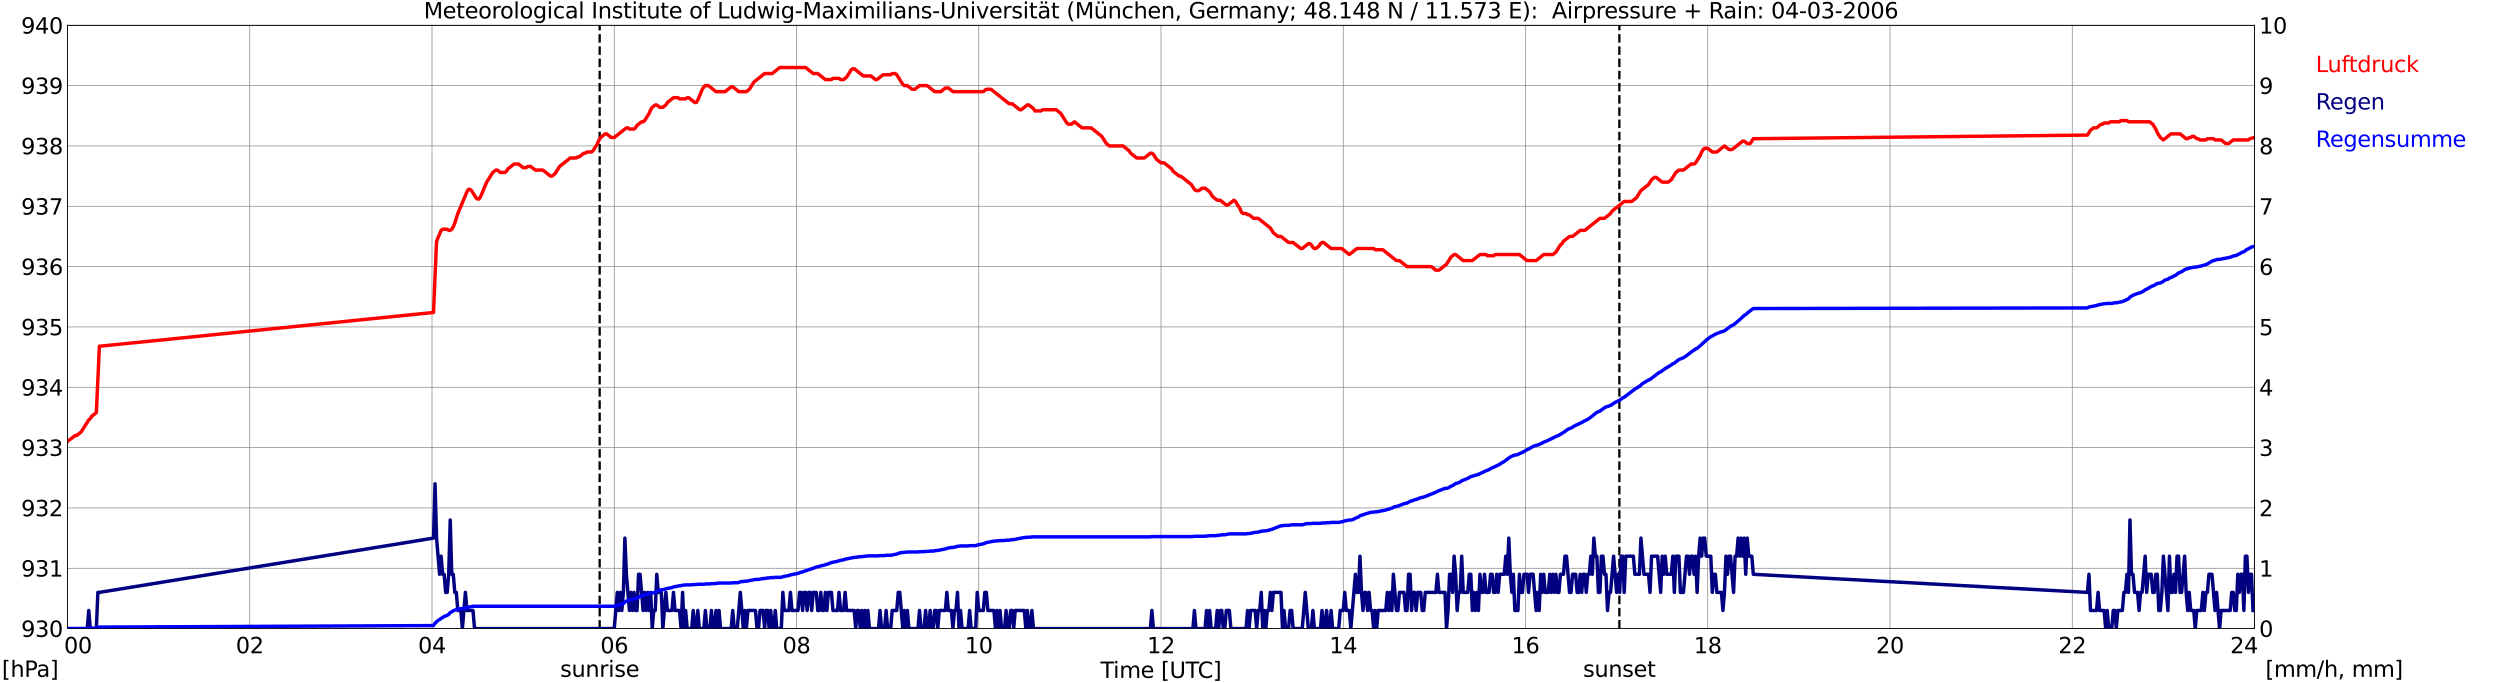 <?xml version="1.0" encoding="utf-8" standalone="no"?>
<!DOCTYPE svg PUBLIC "-//W3C//DTD SVG 1.1//EN"
  "http://www.w3.org/Graphics/SVG/1.1/DTD/svg11.dtd">
<svg xmlns:xlink="http://www.w3.org/1999/xlink" width="1085.4pt" height="296.64pt" viewBox="0 0 1085.4 296.64" xmlns="http://www.w3.org/2000/svg" version="1.1">
 <defs>
  <style type="text/css">*{stroke-linejoin: round; stroke-linecap: butt}</style>
 </defs>
 <g id="figure_1">
  <g id="patch_1">
   <path d="M 0 296.64 
L 1085.4 296.64 
L 1085.4 0 
L 0 0 
z
" style="fill: #ffffff"/>
  </g>
  <g id="axes_1">
   <g id="patch_2">
    <path d="M 29.306 272.909 
L 978.814 272.909 
L 978.814 10.976 
L 29.306 10.976 
z
" style="fill: #ffffff"/>
   </g>
   <g id="patch_3">
    <path d="M 978.814 272.909 
L 978.814 272.909 
L 978.814 10.976 
L 978.814 10.976 
z
" clip-path="url(#pbde19370ab)" style="fill: #d3d3d3; opacity: 0.25; stroke: #d3d3d3; stroke-linejoin: miter"/>
   </g>
   <g id="matplotlib.axis_1">
    <g id="xtick_1">
     <g id="line2d_1">
      <path d="M 29.306 272.909 
L 29.306 10.976 
" clip-path="url(#pbde19370ab)" style="fill: none; stroke: #808080; stroke-width: 0.3; stroke-linecap: square"/>
     </g>
     <g id="line2d_2"/>
     <g id="text_1">
      <!--    00 -->
      <g transform="translate(18.733 283.627) scale(0.095 -0.095)">
       <defs>
        <path id="DejaVuSans-20" transform="scale(0.016)"/>
        <path id="DejaVuSans-30" d="M 2034 4250 
Q 1547 4250 1301 3770 
Q 1056 3291 1056 2328 
Q 1056 1369 1301 889 
Q 1547 409 2034 409 
Q 2525 409 2770 889 
Q 3016 1369 3016 2328 
Q 3016 3291 2770 3770 
Q 2525 4250 2034 4250 
z
M 2034 4750 
Q 2819 4750 3233 4129 
Q 3647 3509 3647 2328 
Q 3647 1150 3233 529 
Q 2819 -91 2034 -91 
Q 1250 -91 836 529 
Q 422 1150 422 2328 
Q 422 3509 836 4129 
Q 1250 4750 2034 4750 
z
" transform="scale(0.016)"/>
       </defs>
       <use xlink:href="#DejaVuSans-20"/>
       <use xlink:href="#DejaVuSans-20" transform="translate(31.787 0)"/>
       <use xlink:href="#DejaVuSans-20" transform="translate(63.574 0)"/>
       <use xlink:href="#DejaVuSans-30" transform="translate(95.361 0)"/>
       <use xlink:href="#DejaVuSans-30" transform="translate(158.984 0)"/>
      </g>
     </g>
    </g>
    <g id="xtick_2">
     <g id="line2d_3">
      <path d="M 108.431 272.909 
L 108.431 10.976 
" clip-path="url(#pbde19370ab)" style="fill: none; stroke: #808080; stroke-width: 0.3; stroke-linecap: square"/>
     </g>
     <g id="line2d_4"/>
     <g id="text_2">
      <!-- 02 -->
      <g transform="translate(102.387 283.627) scale(0.095 -0.095)">
       <defs>
        <path id="DejaVuSans-32" d="M 1228 531 
L 3431 531 
L 3431 0 
L 469 0 
L 469 531 
Q 828 903 1448 1529 
Q 2069 2156 2228 2338 
Q 2531 2678 2651 2914 
Q 2772 3150 2772 3378 
Q 2772 3750 2511 3984 
Q 2250 4219 1831 4219 
Q 1534 4219 1204 4116 
Q 875 4013 500 3803 
L 500 4441 
Q 881 4594 1212 4672 
Q 1544 4750 1819 4750 
Q 2544 4750 2975 4387 
Q 3406 4025 3406 3419 
Q 3406 3131 3298 2873 
Q 3191 2616 2906 2266 
Q 2828 2175 2409 1742 
Q 1991 1309 1228 531 
z
" transform="scale(0.016)"/>
       </defs>
       <use xlink:href="#DejaVuSans-30"/>
       <use xlink:href="#DejaVuSans-32" transform="translate(63.623 0)"/>
      </g>
     </g>
    </g>
    <g id="xtick_3">
     <g id="line2d_5">
      <path d="M 187.557 272.909 
L 187.557 10.976 
" clip-path="url(#pbde19370ab)" style="fill: none; stroke: #808080; stroke-width: 0.3; stroke-linecap: square"/>
     </g>
     <g id="line2d_6"/>
     <g id="text_3">
      <!-- 04 -->
      <g transform="translate(181.513 283.627) scale(0.095 -0.095)">
       <defs>
        <path id="DejaVuSans-34" d="M 2419 4116 
L 825 1625 
L 2419 1625 
L 2419 4116 
z
M 2253 4666 
L 3047 4666 
L 3047 1625 
L 3713 1625 
L 3713 1100 
L 3047 1100 
L 3047 0 
L 2419 0 
L 2419 1100 
L 313 1100 
L 313 1709 
L 2253 4666 
z
" transform="scale(0.016)"/>
       </defs>
       <use xlink:href="#DejaVuSans-30"/>
       <use xlink:href="#DejaVuSans-34" transform="translate(63.623 0)"/>
      </g>
     </g>
    </g>
    <g id="xtick_4">
     <g id="line2d_7">
      <path d="M 266.683 272.909 
L 266.683 10.976 
" clip-path="url(#pbde19370ab)" style="fill: none; stroke: #808080; stroke-width: 0.3; stroke-linecap: square"/>
     </g>
     <g id="line2d_8"/>
     <g id="text_4">
      <!-- 06 -->
      <g transform="translate(260.638 283.627) scale(0.095 -0.095)">
       <defs>
        <path id="DejaVuSans-36" d="M 2113 2584 
Q 1688 2584 1439 2293 
Q 1191 2003 1191 1497 
Q 1191 994 1439 701 
Q 1688 409 2113 409 
Q 2538 409 2786 701 
Q 3034 994 3034 1497 
Q 3034 2003 2786 2293 
Q 2538 2584 2113 2584 
z
M 3366 4563 
L 3366 3988 
Q 3128 4100 2886 4159 
Q 2644 4219 2406 4219 
Q 1781 4219 1451 3797 
Q 1122 3375 1075 2522 
Q 1259 2794 1537 2939 
Q 1816 3084 2150 3084 
Q 2853 3084 3261 2657 
Q 3669 2231 3669 1497 
Q 3669 778 3244 343 
Q 2819 -91 2113 -91 
Q 1303 -91 875 529 
Q 447 1150 447 2328 
Q 447 3434 972 4092 
Q 1497 4750 2381 4750 
Q 2619 4750 2861 4703 
Q 3103 4656 3366 4563 
z
" transform="scale(0.016)"/>
       </defs>
       <use xlink:href="#DejaVuSans-30"/>
       <use xlink:href="#DejaVuSans-36" transform="translate(63.623 0)"/>
      </g>
     </g>
    </g>
    <g id="xtick_5">
     <g id="line2d_9">
      <path d="M 345.808 272.909 
L 345.808 10.976 
" clip-path="url(#pbde19370ab)" style="fill: none; stroke: #808080; stroke-width: 0.3; stroke-linecap: square"/>
     </g>
     <g id="line2d_10"/>
     <g id="text_5">
      <!-- 08 -->
      <g transform="translate(339.764 283.627) scale(0.095 -0.095)">
       <defs>
        <path id="DejaVuSans-38" d="M 2034 2216 
Q 1584 2216 1326 1975 
Q 1069 1734 1069 1313 
Q 1069 891 1326 650 
Q 1584 409 2034 409 
Q 2484 409 2743 651 
Q 3003 894 3003 1313 
Q 3003 1734 2745 1975 
Q 2488 2216 2034 2216 
z
M 1403 2484 
Q 997 2584 770 2862 
Q 544 3141 544 3541 
Q 544 4100 942 4425 
Q 1341 4750 2034 4750 
Q 2731 4750 3128 4425 
Q 3525 4100 3525 3541 
Q 3525 3141 3298 2862 
Q 3072 2584 2669 2484 
Q 3125 2378 3379 2068 
Q 3634 1759 3634 1313 
Q 3634 634 3220 271 
Q 2806 -91 2034 -91 
Q 1263 -91 848 271 
Q 434 634 434 1313 
Q 434 1759 690 2068 
Q 947 2378 1403 2484 
z
M 1172 3481 
Q 1172 3119 1398 2916 
Q 1625 2713 2034 2713 
Q 2441 2713 2670 2916 
Q 2900 3119 2900 3481 
Q 2900 3844 2670 4047 
Q 2441 4250 2034 4250 
Q 1625 4250 1398 4047 
Q 1172 3844 1172 3481 
z
" transform="scale(0.016)"/>
       </defs>
       <use xlink:href="#DejaVuSans-30"/>
       <use xlink:href="#DejaVuSans-38" transform="translate(63.623 0)"/>
      </g>
     </g>
    </g>
    <g id="xtick_6">
     <g id="line2d_11">
      <path d="M 424.934 272.909 
L 424.934 10.976 
" clip-path="url(#pbde19370ab)" style="fill: none; stroke: #808080; stroke-width: 0.3; stroke-linecap: square"/>
     </g>
     <g id="line2d_12"/>
     <g id="text_6">
      <!-- 10 -->
      <g transform="translate(418.89 283.627) scale(0.095 -0.095)">
       <defs>
        <path id="DejaVuSans-31" d="M 794 531 
L 1825 531 
L 1825 4091 
L 703 3866 
L 703 4441 
L 1819 4666 
L 2450 4666 
L 2450 531 
L 3481 531 
L 3481 0 
L 794 0 
L 794 531 
z
" transform="scale(0.016)"/>
       </defs>
       <use xlink:href="#DejaVuSans-31"/>
       <use xlink:href="#DejaVuSans-30" transform="translate(63.623 0)"/>
      </g>
     </g>
    </g>
    <g id="xtick_7">
     <g id="line2d_13">
      <path d="M 504.06 272.909 
L 504.06 10.976 
" clip-path="url(#pbde19370ab)" style="fill: none; stroke: #808080; stroke-width: 0.3; stroke-linecap: square"/>
     </g>
     <g id="line2d_14"/>
     <g id="text_7">
      <!-- 12 -->
      <g transform="translate(498.015 283.627) scale(0.095 -0.095)">
       <use xlink:href="#DejaVuSans-31"/>
       <use xlink:href="#DejaVuSans-32" transform="translate(63.623 0)"/>
      </g>
     </g>
    </g>
    <g id="xtick_8">
     <g id="line2d_15">
      <path d="M 583.185 272.909 
L 583.185 10.976 
" clip-path="url(#pbde19370ab)" style="fill: none; stroke: #808080; stroke-width: 0.3; stroke-linecap: square"/>
     </g>
     <g id="line2d_16"/>
     <g id="text_8">
      <!-- 14 -->
      <g transform="translate(577.141 283.627) scale(0.095 -0.095)">
       <use xlink:href="#DejaVuSans-31"/>
       <use xlink:href="#DejaVuSans-34" transform="translate(63.623 0)"/>
      </g>
     </g>
    </g>
    <g id="xtick_9">
     <g id="line2d_17">
      <path d="M 662.311 272.909 
L 662.311 10.976 
" clip-path="url(#pbde19370ab)" style="fill: none; stroke: #808080; stroke-width: 0.3; stroke-linecap: square"/>
     </g>
     <g id="line2d_18"/>
     <g id="text_9">
      <!-- 16 -->
      <g transform="translate(656.267 283.627) scale(0.095 -0.095)">
       <use xlink:href="#DejaVuSans-31"/>
       <use xlink:href="#DejaVuSans-36" transform="translate(63.623 0)"/>
      </g>
     </g>
    </g>
    <g id="xtick_10">
     <g id="line2d_19">
      <path d="M 741.437 272.909 
L 741.437 10.976 
" clip-path="url(#pbde19370ab)" style="fill: none; stroke: #808080; stroke-width: 0.3; stroke-linecap: square"/>
     </g>
     <g id="line2d_20"/>
     <g id="text_10">
      <!-- 18 -->
      <g transform="translate(735.392 283.627) scale(0.095 -0.095)">
       <use xlink:href="#DejaVuSans-31"/>
       <use xlink:href="#DejaVuSans-38" transform="translate(63.623 0)"/>
      </g>
     </g>
    </g>
    <g id="xtick_11">
     <g id="line2d_21">
      <path d="M 820.562 272.909 
L 820.562 10.976 
" clip-path="url(#pbde19370ab)" style="fill: none; stroke: #808080; stroke-width: 0.3; stroke-linecap: square"/>
     </g>
     <g id="line2d_22"/>
     <g id="text_11">
      <!-- 20 -->
      <g transform="translate(814.518 283.627) scale(0.095 -0.095)">
       <use xlink:href="#DejaVuSans-32"/>
       <use xlink:href="#DejaVuSans-30" transform="translate(63.623 0)"/>
      </g>
     </g>
    </g>
    <g id="xtick_12">
     <g id="line2d_23">
      <path d="M 899.688 272.909 
L 899.688 10.976 
" clip-path="url(#pbde19370ab)" style="fill: none; stroke: #808080; stroke-width: 0.3; stroke-linecap: square"/>
     </g>
     <g id="line2d_24"/>
     <g id="text_12">
      <!-- 22 -->
      <g transform="translate(893.644 283.627) scale(0.095 -0.095)">
       <use xlink:href="#DejaVuSans-32"/>
       <use xlink:href="#DejaVuSans-32" transform="translate(63.623 0)"/>
      </g>
     </g>
    </g>
    <g id="xtick_13">
     <g id="line2d_25">
      <path d="M 978.814 272.909 
L 978.814 10.976 
" clip-path="url(#pbde19370ab)" style="fill: none; stroke: #808080; stroke-width: 0.3; stroke-linecap: square"/>
     </g>
     <g id="line2d_26"/>
     <g id="text_13">
      <!-- 24    -->
      <g transform="translate(968.241 283.627) scale(0.095 -0.095)">
       <use xlink:href="#DejaVuSans-32"/>
       <use xlink:href="#DejaVuSans-34" transform="translate(63.623 0)"/>
       <use xlink:href="#DejaVuSans-20" transform="translate(127.246 0)"/>
       <use xlink:href="#DejaVuSans-20" transform="translate(159.033 0)"/>
       <use xlink:href="#DejaVuSans-20" transform="translate(190.82 0)"/>
      </g>
     </g>
    </g>
    <g id="text_14">
     <!-- Time [UTC] -->
     <g transform="translate(477.806 294.322) scale(0.095 -0.095)">
      <defs>
       <path id="DejaVuSans-54" d="M -19 4666 
L 3928 4666 
L 3928 4134 
L 2272 4134 
L 2272 0 
L 1638 0 
L 1638 4134 
L -19 4134 
L -19 4666 
z
" transform="scale(0.016)"/>
       <path id="DejaVuSans-69" d="M 603 3500 
L 1178 3500 
L 1178 0 
L 603 0 
L 603 3500 
z
M 603 4863 
L 1178 4863 
L 1178 4134 
L 603 4134 
L 603 4863 
z
" transform="scale(0.016)"/>
       <path id="DejaVuSans-6d" d="M 3328 2828 
Q 3544 3216 3844 3400 
Q 4144 3584 4550 3584 
Q 5097 3584 5394 3201 
Q 5691 2819 5691 2113 
L 5691 0 
L 5113 0 
L 5113 2094 
Q 5113 2597 4934 2840 
Q 4756 3084 4391 3084 
Q 3944 3084 3684 2787 
Q 3425 2491 3425 1978 
L 3425 0 
L 2847 0 
L 2847 2094 
Q 2847 2600 2669 2842 
Q 2491 3084 2119 3084 
Q 1678 3084 1418 2786 
Q 1159 2488 1159 1978 
L 1159 0 
L 581 0 
L 581 3500 
L 1159 3500 
L 1159 2956 
Q 1356 3278 1631 3431 
Q 1906 3584 2284 3584 
Q 2666 3584 2933 3390 
Q 3200 3197 3328 2828 
z
" transform="scale(0.016)"/>
       <path id="DejaVuSans-65" d="M 3597 1894 
L 3597 1613 
L 953 1613 
Q 991 1019 1311 708 
Q 1631 397 2203 397 
Q 2534 397 2845 478 
Q 3156 559 3463 722 
L 3463 178 
Q 3153 47 2828 -22 
Q 2503 -91 2169 -91 
Q 1331 -91 842 396 
Q 353 884 353 1716 
Q 353 2575 817 3079 
Q 1281 3584 2069 3584 
Q 2775 3584 3186 3129 
Q 3597 2675 3597 1894 
z
M 3022 2063 
Q 3016 2534 2758 2815 
Q 2500 3097 2075 3097 
Q 1594 3097 1305 2825 
Q 1016 2553 972 2059 
L 3022 2063 
z
" transform="scale(0.016)"/>
       <path id="DejaVuSans-5b" d="M 550 4863 
L 1875 4863 
L 1875 4416 
L 1125 4416 
L 1125 -397 
L 1875 -397 
L 1875 -844 
L 550 -844 
L 550 4863 
z
" transform="scale(0.016)"/>
       <path id="DejaVuSans-55" d="M 556 4666 
L 1191 4666 
L 1191 1831 
Q 1191 1081 1462 751 
Q 1734 422 2344 422 
Q 2950 422 3222 751 
Q 3494 1081 3494 1831 
L 3494 4666 
L 4128 4666 
L 4128 1753 
Q 4128 841 3676 375 
Q 3225 -91 2344 -91 
Q 1459 -91 1007 375 
Q 556 841 556 1753 
L 556 4666 
z
" transform="scale(0.016)"/>
       <path id="DejaVuSans-43" d="M 4122 4306 
L 4122 3641 
Q 3803 3938 3442 4084 
Q 3081 4231 2675 4231 
Q 1875 4231 1450 3742 
Q 1025 3253 1025 2328 
Q 1025 1406 1450 917 
Q 1875 428 2675 428 
Q 3081 428 3442 575 
Q 3803 722 4122 1019 
L 4122 359 
Q 3791 134 3420 21 
Q 3050 -91 2638 -91 
Q 1578 -91 968 557 
Q 359 1206 359 2328 
Q 359 3453 968 4101 
Q 1578 4750 2638 4750 
Q 3056 4750 3426 4639 
Q 3797 4528 4122 4306 
z
" transform="scale(0.016)"/>
       <path id="DejaVuSans-5d" d="M 1947 4863 
L 1947 -844 
L 622 -844 
L 622 -397 
L 1369 -397 
L 1369 4416 
L 622 4416 
L 622 4863 
L 1947 4863 
z
" transform="scale(0.016)"/>
      </defs>
      <use xlink:href="#DejaVuSans-54"/>
      <use xlink:href="#DejaVuSans-69" transform="translate(57.959 0)"/>
      <use xlink:href="#DejaVuSans-6d" transform="translate(85.742 0)"/>
      <use xlink:href="#DejaVuSans-65" transform="translate(183.154 0)"/>
      <use xlink:href="#DejaVuSans-20" transform="translate(244.678 0)"/>
      <use xlink:href="#DejaVuSans-5b" transform="translate(276.465 0)"/>
      <use xlink:href="#DejaVuSans-55" transform="translate(315.479 0)"/>
      <use xlink:href="#DejaVuSans-54" transform="translate(388.672 0)"/>
      <use xlink:href="#DejaVuSans-43" transform="translate(443.881 0)"/>
      <use xlink:href="#DejaVuSans-5d" transform="translate(513.705 0)"/>
     </g>
    </g>
   </g>
   <g id="matplotlib.axis_2">
    <g id="ytick_1">
     <g id="line2d_27">
      <path d="M 29.306 272.909 
L 978.814 272.909 
" clip-path="url(#pbde19370ab)" style="fill: none; stroke: #808080; stroke-width: 0.3; stroke-linecap: square"/>
     </g>
     <g id="line2d_28"/>
     <g id="text_15">
      <!-- 930 -->
      <g transform="translate(9.173 276.518) scale(0.095 -0.095)">
       <defs>
        <path id="DejaVuSans-39" d="M 703 97 
L 703 672 
Q 941 559 1184 500 
Q 1428 441 1663 441 
Q 2288 441 2617 861 
Q 2947 1281 2994 2138 
Q 2813 1869 2534 1725 
Q 2256 1581 1919 1581 
Q 1219 1581 811 2004 
Q 403 2428 403 3163 
Q 403 3881 828 4315 
Q 1253 4750 1959 4750 
Q 2769 4750 3195 4129 
Q 3622 3509 3622 2328 
Q 3622 1225 3098 567 
Q 2575 -91 1691 -91 
Q 1453 -91 1209 -44 
Q 966 3 703 97 
z
M 1959 2075 
Q 2384 2075 2632 2365 
Q 2881 2656 2881 3163 
Q 2881 3666 2632 3958 
Q 2384 4250 1959 4250 
Q 1534 4250 1286 3958 
Q 1038 3666 1038 3163 
Q 1038 2656 1286 2365 
Q 1534 2075 1959 2075 
z
" transform="scale(0.016)"/>
        <path id="DejaVuSans-33" d="M 2597 2516 
Q 3050 2419 3304 2112 
Q 3559 1806 3559 1356 
Q 3559 666 3084 287 
Q 2609 -91 1734 -91 
Q 1441 -91 1130 -33 
Q 819 25 488 141 
L 488 750 
Q 750 597 1062 519 
Q 1375 441 1716 441 
Q 2309 441 2620 675 
Q 2931 909 2931 1356 
Q 2931 1769 2642 2001 
Q 2353 2234 1838 2234 
L 1294 2234 
L 1294 2753 
L 1863 2753 
Q 2328 2753 2575 2939 
Q 2822 3125 2822 3475 
Q 2822 3834 2567 4026 
Q 2313 4219 1838 4219 
Q 1578 4219 1281 4162 
Q 984 4106 628 3988 
L 628 4550 
Q 988 4650 1302 4700 
Q 1616 4750 1894 4750 
Q 2613 4750 3031 4423 
Q 3450 4097 3450 3541 
Q 3450 3153 3228 2886 
Q 3006 2619 2597 2516 
z
" transform="scale(0.016)"/>
       </defs>
       <use xlink:href="#DejaVuSans-39"/>
       <use xlink:href="#DejaVuSans-33" transform="translate(63.623 0)"/>
       <use xlink:href="#DejaVuSans-30" transform="translate(127.246 0)"/>
      </g>
     </g>
    </g>
    <g id="ytick_2">
     <g id="line2d_29">
      <path d="M 29.306 246.715 
L 978.814 246.715 
" clip-path="url(#pbde19370ab)" style="fill: none; stroke: #808080; stroke-width: 0.3; stroke-linecap: square"/>
     </g>
     <g id="line2d_30"/>
     <g id="text_16">
      <!-- 931 -->
      <g transform="translate(9.173 250.325) scale(0.095 -0.095)">
       <use xlink:href="#DejaVuSans-39"/>
       <use xlink:href="#DejaVuSans-33" transform="translate(63.623 0)"/>
       <use xlink:href="#DejaVuSans-31" transform="translate(127.246 0)"/>
      </g>
     </g>
    </g>
    <g id="ytick_3">
     <g id="line2d_31">
      <path d="M 29.306 220.522 
L 978.814 220.522 
" clip-path="url(#pbde19370ab)" style="fill: none; stroke: #808080; stroke-width: 0.3; stroke-linecap: square"/>
     </g>
     <g id="line2d_32"/>
     <g id="text_17">
      <!-- 932 -->
      <g transform="translate(9.173 224.131) scale(0.095 -0.095)">
       <use xlink:href="#DejaVuSans-39"/>
       <use xlink:href="#DejaVuSans-33" transform="translate(63.623 0)"/>
       <use xlink:href="#DejaVuSans-32" transform="translate(127.246 0)"/>
      </g>
     </g>
    </g>
    <g id="ytick_4">
     <g id="line2d_33">
      <path d="M 29.306 194.329 
L 978.814 194.329 
" clip-path="url(#pbde19370ab)" style="fill: none; stroke: #808080; stroke-width: 0.3; stroke-linecap: square"/>
     </g>
     <g id="line2d_34"/>
     <g id="text_18">
      <!-- 933 -->
      <g transform="translate(9.173 197.938) scale(0.095 -0.095)">
       <use xlink:href="#DejaVuSans-39"/>
       <use xlink:href="#DejaVuSans-33" transform="translate(63.623 0)"/>
       <use xlink:href="#DejaVuSans-33" transform="translate(127.246 0)"/>
      </g>
     </g>
    </g>
    <g id="ytick_5">
     <g id="line2d_35">
      <path d="M 29.306 168.136 
L 978.814 168.136 
" clip-path="url(#pbde19370ab)" style="fill: none; stroke: #808080; stroke-width: 0.3; stroke-linecap: square"/>
     </g>
     <g id="line2d_36"/>
     <g id="text_19">
      <!-- 934 -->
      <g transform="translate(9.173 171.745) scale(0.095 -0.095)">
       <use xlink:href="#DejaVuSans-39"/>
       <use xlink:href="#DejaVuSans-33" transform="translate(63.623 0)"/>
       <use xlink:href="#DejaVuSans-34" transform="translate(127.246 0)"/>
      </g>
     </g>
    </g>
    <g id="ytick_6">
     <g id="line2d_37">
      <path d="M 29.306 141.942 
L 978.814 141.942 
" clip-path="url(#pbde19370ab)" style="fill: none; stroke: #808080; stroke-width: 0.3; stroke-linecap: square"/>
     </g>
     <g id="line2d_38"/>
     <g id="text_20">
      <!-- 935 -->
      <g transform="translate(9.173 145.551) scale(0.095 -0.095)">
       <defs>
        <path id="DejaVuSans-35" d="M 691 4666 
L 3169 4666 
L 3169 4134 
L 1269 4134 
L 1269 2991 
Q 1406 3038 1543 3061 
Q 1681 3084 1819 3084 
Q 2600 3084 3056 2656 
Q 3513 2228 3513 1497 
Q 3513 744 3044 326 
Q 2575 -91 1722 -91 
Q 1428 -91 1123 -41 
Q 819 9 494 109 
L 494 744 
Q 775 591 1075 516 
Q 1375 441 1709 441 
Q 2250 441 2565 725 
Q 2881 1009 2881 1497 
Q 2881 1984 2565 2268 
Q 2250 2553 1709 2553 
Q 1456 2553 1204 2497 
Q 953 2441 691 2322 
L 691 4666 
z
" transform="scale(0.016)"/>
       </defs>
       <use xlink:href="#DejaVuSans-39"/>
       <use xlink:href="#DejaVuSans-33" transform="translate(63.623 0)"/>
       <use xlink:href="#DejaVuSans-35" transform="translate(127.246 0)"/>
      </g>
     </g>
    </g>
    <g id="ytick_7">
     <g id="line2d_39">
      <path d="M 29.306 115.749 
L 978.814 115.749 
" clip-path="url(#pbde19370ab)" style="fill: none; stroke: #808080; stroke-width: 0.3; stroke-linecap: square"/>
     </g>
     <g id="line2d_40"/>
     <g id="text_21">
      <!-- 936 -->
      <g transform="translate(9.173 119.358) scale(0.095 -0.095)">
       <use xlink:href="#DejaVuSans-39"/>
       <use xlink:href="#DejaVuSans-33" transform="translate(63.623 0)"/>
       <use xlink:href="#DejaVuSans-36" transform="translate(127.246 0)"/>
      </g>
     </g>
    </g>
    <g id="ytick_8">
     <g id="line2d_41">
      <path d="M 29.306 89.556 
L 978.814 89.556 
" clip-path="url(#pbde19370ab)" style="fill: none; stroke: #808080; stroke-width: 0.3; stroke-linecap: square"/>
     </g>
     <g id="line2d_42"/>
     <g id="text_22">
      <!-- 937 -->
      <g transform="translate(9.173 93.165) scale(0.095 -0.095)">
       <defs>
        <path id="DejaVuSans-37" d="M 525 4666 
L 3525 4666 
L 3525 4397 
L 1831 0 
L 1172 0 
L 2766 4134 
L 525 4134 
L 525 4666 
z
" transform="scale(0.016)"/>
       </defs>
       <use xlink:href="#DejaVuSans-39"/>
       <use xlink:href="#DejaVuSans-33" transform="translate(63.623 0)"/>
       <use xlink:href="#DejaVuSans-37" transform="translate(127.246 0)"/>
      </g>
     </g>
    </g>
    <g id="ytick_9">
     <g id="line2d_43">
      <path d="M 29.306 63.362 
L 978.814 63.362 
" clip-path="url(#pbde19370ab)" style="fill: none; stroke: #808080; stroke-width: 0.3; stroke-linecap: square"/>
     </g>
     <g id="line2d_44"/>
     <g id="text_23">
      <!-- 938 -->
      <g transform="translate(9.173 66.972) scale(0.095 -0.095)">
       <use xlink:href="#DejaVuSans-39"/>
       <use xlink:href="#DejaVuSans-33" transform="translate(63.623 0)"/>
       <use xlink:href="#DejaVuSans-38" transform="translate(127.246 0)"/>
      </g>
     </g>
    </g>
    <g id="ytick_10">
     <g id="line2d_45">
      <path d="M 29.306 37.169 
L 978.814 37.169 
" clip-path="url(#pbde19370ab)" style="fill: none; stroke: #808080; stroke-width: 0.3; stroke-linecap: square"/>
     </g>
     <g id="line2d_46"/>
     <g id="text_24">
      <!-- 939 -->
      <g transform="translate(9.173 40.778) scale(0.095 -0.095)">
       <use xlink:href="#DejaVuSans-39"/>
       <use xlink:href="#DejaVuSans-33" transform="translate(63.623 0)"/>
       <use xlink:href="#DejaVuSans-39" transform="translate(127.246 0)"/>
      </g>
     </g>
    </g>
    <g id="ytick_11">
     <g id="line2d_47">
      <path d="M 29.306 10.976 
L 978.814 10.976 
" clip-path="url(#pbde19370ab)" style="fill: none; stroke: #808080; stroke-width: 0.3; stroke-linecap: square"/>
     </g>
     <g id="line2d_48"/>
     <g id="text_25">
      <!-- 940 -->
      <g transform="translate(9.173 14.585) scale(0.095 -0.095)">
       <use xlink:href="#DejaVuSans-39"/>
       <use xlink:href="#DejaVuSans-34" transform="translate(63.623 0)"/>
       <use xlink:href="#DejaVuSans-30" transform="translate(127.246 0)"/>
      </g>
     </g>
    </g>
   </g>
   <g id="line2d_49">
    <path d="M 260.353 272.909 
L 260.353 10.976 
" clip-path="url(#pbde19370ab)" style="fill: none; stroke-dasharray: 3.7,1.6; stroke-dashoffset: 0; stroke: #000000"/>
   </g>
   <g id="line2d_50">
    <path d="M 703.061 272.909 
L 703.061 10.976 
" clip-path="url(#pbde19370ab)" style="fill: none; stroke-dasharray: 3.7,1.6; stroke-dashoffset: 0; stroke: #000000"/>
   </g>
   <g id="line2d_51">
    <path d="M 29.306 191.71 
L 29.965 191.055 
L 30.625 190.662 
L 32.603 189.09 
L 33.262 189.09 
L 35.24 187.519 
L 38.537 182.28 
L 39.197 181.756 
L 39.856 180.708 
L 41.834 179.137 
L 43.153 150.324 
L 188.217 135.656 
L 189.535 104.748 
L 191.513 100.033 
L 192.173 99.509 
L 194.151 99.509 
L 194.81 100.033 
L 195.47 100.033 
L 196.129 99.509 
L 196.788 98.461 
L 197.448 96.89 
L 198.767 92.699 
L 202.723 83.269 
L 203.382 82.221 
L 204.042 82.221 
L 204.701 82.745 
L 206.679 85.889 
L 207.339 86.412 
L 207.998 86.412 
L 208.657 85.365 
L 211.295 79.078 
L 213.932 74.887 
L 215.251 73.84 
L 215.91 73.84 
L 217.229 74.887 
L 219.207 74.887 
L 219.867 74.363 
L 220.526 73.316 
L 223.164 71.22 
L 225.142 71.22 
L 227.12 72.792 
L 228.439 72.792 
L 229.098 72.268 
L 230.417 72.268 
L 232.395 73.84 
L 235.692 73.84 
L 238.989 76.459 
L 239.648 76.459 
L 240.967 75.411 
L 242.945 72.268 
L 247.561 68.601 
L 250.198 68.601 
L 250.858 68.077 
L 251.517 68.077 
L 253.495 66.506 
L 254.155 66.506 
L 254.814 65.982 
L 256.792 65.982 
L 257.451 65.458 
L 259.43 62.315 
L 260.089 60.743 
L 260.748 59.695 
L 262.726 58.124 
L 263.386 58.124 
L 265.364 59.695 
L 266.683 59.695 
L 271.958 55.504 
L 272.617 55.504 
L 273.277 56.028 
L 275.255 56.028 
L 275.914 55.504 
L 276.573 54.457 
L 278.552 52.885 
L 279.211 52.885 
L 279.87 52.361 
L 281.849 49.218 
L 282.508 47.646 
L 283.167 46.599 
L 284.486 45.551 
L 285.145 45.551 
L 286.464 46.599 
L 287.783 46.599 
L 289.102 45.551 
L 289.761 44.503 
L 292.399 42.408 
L 294.377 42.408 
L 295.036 42.932 
L 297.674 42.932 
L 298.333 42.408 
L 298.992 42.408 
L 301.63 44.503 
L 302.289 44.503 
L 302.949 43.455 
L 304.927 38.741 
L 305.586 37.693 
L 306.246 37.169 
L 307.564 37.169 
L 310.861 39.788 
L 314.818 39.788 
L 317.455 37.693 
L 318.114 37.693 
L 320.752 39.788 
L 324.049 39.788 
L 325.368 38.741 
L 327.346 35.597 
L 331.961 31.93 
L 335.258 31.93 
L 338.555 29.311 
L 349.765 29.311 
L 353.062 31.93 
L 355.04 31.93 
L 358.337 34.55 
L 360.974 34.55 
L 361.634 34.026 
L 364.271 34.026 
L 364.93 34.55 
L 366.249 34.55 
L 367.568 33.502 
L 369.546 30.359 
L 370.206 29.835 
L 370.865 29.835 
L 374.821 32.978 
L 378.118 32.978 
L 380.096 34.55 
L 380.756 34.55 
L 383.393 32.454 
L 386.69 32.454 
L 387.349 31.93 
L 388.668 31.93 
L 389.328 32.454 
L 391.965 36.645 
L 392.624 37.169 
L 393.943 37.169 
L 395.921 38.741 
L 397.24 38.741 
L 399.218 37.169 
L 402.515 37.169 
L 405.812 39.788 
L 408.45 39.788 
L 410.428 38.217 
L 411.746 38.217 
L 413.725 39.788 
L 426.912 39.788 
L 428.231 38.741 
L 430.209 38.741 
L 438.122 45.027 
L 439.44 45.027 
L 442.737 47.646 
L 443.397 47.646 
L 446.034 45.551 
L 446.694 45.551 
L 448.672 47.122 
L 449.331 48.17 
L 451.969 48.17 
L 452.628 47.646 
L 458.563 47.646 
L 460.541 49.218 
L 463.178 53.409 
L 463.838 53.933 
L 465.156 53.933 
L 466.475 52.885 
L 469.772 55.504 
L 473.728 55.504 
L 478.344 59.171 
L 480.322 62.315 
L 481.641 63.362 
L 487.575 63.362 
L 490.213 65.458 
L 490.872 66.506 
L 493.51 68.601 
L 496.807 68.601 
L 499.444 66.506 
L 500.103 66.506 
L 500.763 67.029 
L 502.082 69.125 
L 504.06 70.696 
L 505.379 70.696 
L 508.675 73.316 
L 509.335 74.363 
L 511.972 76.459 
L 512.632 76.459 
L 517.247 80.126 
L 518.566 82.221 
L 519.226 82.745 
L 520.544 82.745 
L 521.863 81.698 
L 523.182 81.698 
L 525.16 83.269 
L 526.479 85.365 
L 528.457 86.936 
L 529.776 86.936 
L 532.413 89.032 
L 533.073 89.032 
L 535.71 86.936 
L 536.369 87.46 
L 538.348 90.603 
L 539.007 92.175 
L 539.666 92.699 
L 540.985 92.699 
L 541.644 93.223 
L 542.304 93.223 
L 544.282 94.794 
L 546.26 94.794 
L 551.535 98.985 
L 552.854 101.081 
L 554.832 102.652 
L 556.151 102.652 
L 559.448 105.272 
L 561.426 105.272 
L 564.723 107.891 
L 565.382 107.891 
L 568.02 105.795 
L 568.679 105.795 
L 569.338 106.319 
L 569.998 107.367 
L 570.657 107.891 
L 571.317 107.891 
L 572.635 106.843 
L 573.295 105.795 
L 573.954 105.272 
L 574.613 105.272 
L 577.91 107.891 
L 582.526 107.891 
L 585.823 110.51 
L 589.12 107.891 
L 596.373 107.891 
L 597.032 108.415 
L 600.329 108.415 
L 606.264 113.13 
L 607.582 113.13 
L 610.879 115.749 
L 621.429 115.749 
L 623.408 117.321 
L 624.726 117.321 
L 628.023 114.701 
L 630.001 111.558 
L 631.32 110.51 
L 631.98 110.51 
L 635.276 113.13 
L 639.233 113.13 
L 642.53 110.51 
L 645.167 110.51 
L 645.827 111.034 
L 648.464 111.034 
L 649.123 110.51 
L 659.674 110.51 
L 662.97 113.13 
L 666.927 113.13 
L 670.224 110.51 
L 674.18 110.51 
L 675.499 109.463 
L 677.477 106.319 
L 678.136 105.795 
L 678.796 104.748 
L 681.433 102.652 
L 682.752 102.652 
L 686.049 100.033 
L 688.027 100.033 
L 694.621 94.794 
L 696.599 94.794 
L 699.236 92.699 
L 699.896 91.651 
L 705.171 87.46 
L 708.468 87.46 
L 710.446 85.889 
L 712.424 82.745 
L 715.721 80.126 
L 717.04 78.031 
L 718.358 76.983 
L 719.018 76.983 
L 721.655 79.078 
L 724.293 79.078 
L 725.612 78.031 
L 727.59 74.887 
L 728.909 73.84 
L 730.887 73.84 
L 734.184 71.22 
L 735.502 71.22 
L 736.162 70.696 
L 738.14 67.553 
L 738.799 65.982 
L 739.459 64.934 
L 740.118 64.41 
L 741.437 64.41 
L 743.415 65.982 
L 745.393 65.982 
L 748.69 63.362 
L 750.668 64.934 
L 751.987 64.934 
L 756.602 61.267 
L 757.262 61.267 
L 758.581 62.315 
L 759.899 62.315 
L 761.218 60.219 
L 906.282 58.648 
L 907.601 56.552 
L 908.919 55.504 
L 910.238 55.504 
L 912.216 53.933 
L 912.876 53.933 
L 913.535 53.409 
L 915.513 53.409 
L 916.173 52.885 
L 920.129 52.885 
L 920.788 52.361 
L 923.426 52.361 
L 924.085 52.885 
L 933.316 52.885 
L 934.635 53.933 
L 935.954 56.028 
L 936.613 57.6 
L 937.932 59.695 
L 939.251 60.743 
L 942.548 58.124 
L 946.504 58.124 
L 949.142 60.219 
L 949.801 60.219 
L 950.46 59.695 
L 951.12 59.695 
L 951.779 59.171 
L 952.438 59.171 
L 953.757 60.219 
L 954.417 60.219 
L 955.076 60.743 
L 957.714 60.743 
L 958.373 60.219 
L 961.01 60.219 
L 961.67 60.743 
L 964.307 60.743 
L 966.285 62.315 
L 967.604 62.315 
L 969.582 60.743 
L 976.176 60.743 
L 976.836 60.219 
L 978.154 59.87 
L 978.154 59.87 
" clip-path="url(#pbde19370ab)" style="fill: none; stroke: #ff0000; stroke-width: 1.5; stroke-linecap: square"/>
   </g>
   <g id="patch_4">
    <path d="M 29.306 272.909 
L 29.306 10.976 
" style="fill: none; stroke: #000000; stroke-width: 0.3; stroke-linejoin: miter; stroke-linecap: square"/>
   </g>
   <g id="patch_5">
    <path d="M 978.814 272.909 
L 978.814 10.976 
" style="fill: none; stroke: #000000; stroke-width: 0.3; stroke-linejoin: miter; stroke-linecap: square"/>
   </g>
   <g id="patch_6">
    <path d="M 29.306 272.909 
L 978.814 272.909 
" style="fill: none; stroke: #000000; stroke-width: 0.3; stroke-linejoin: miter; stroke-linecap: square"/>
   </g>
   <g id="patch_7">
    <path d="M 29.306 10.976 
L 978.814 10.976 
" style="fill: none; stroke: #000000; stroke-width: 0.3; stroke-linejoin: miter; stroke-linecap: square"/>
   </g>
   <g id="text_26">
    <!-- sunrise -->
    <g transform="translate(243.188 293.863) scale(0.095 -0.095)">
     <defs>
      <path id="DejaVuSans-73" d="M 2834 3397 
L 2834 2853 
Q 2591 2978 2328 3040 
Q 2066 3103 1784 3103 
Q 1356 3103 1142 2972 
Q 928 2841 928 2578 
Q 928 2378 1081 2264 
Q 1234 2150 1697 2047 
L 1894 2003 
Q 2506 1872 2764 1633 
Q 3022 1394 3022 966 
Q 3022 478 2636 193 
Q 2250 -91 1575 -91 
Q 1294 -91 989 -36 
Q 684 19 347 128 
L 347 722 
Q 666 556 975 473 
Q 1284 391 1588 391 
Q 1994 391 2212 530 
Q 2431 669 2431 922 
Q 2431 1156 2273 1281 
Q 2116 1406 1581 1522 
L 1381 1569 
Q 847 1681 609 1914 
Q 372 2147 372 2553 
Q 372 3047 722 3315 
Q 1072 3584 1716 3584 
Q 2034 3584 2315 3537 
Q 2597 3491 2834 3397 
z
" transform="scale(0.016)"/>
      <path id="DejaVuSans-75" d="M 544 1381 
L 544 3500 
L 1119 3500 
L 1119 1403 
Q 1119 906 1312 657 
Q 1506 409 1894 409 
Q 2359 409 2629 706 
Q 2900 1003 2900 1516 
L 2900 3500 
L 3475 3500 
L 3475 0 
L 2900 0 
L 2900 538 
Q 2691 219 2414 64 
Q 2138 -91 1772 -91 
Q 1169 -91 856 284 
Q 544 659 544 1381 
z
M 1991 3584 
L 1991 3584 
z
" transform="scale(0.016)"/>
      <path id="DejaVuSans-6e" d="M 3513 2113 
L 3513 0 
L 2938 0 
L 2938 2094 
Q 2938 2591 2744 2837 
Q 2550 3084 2163 3084 
Q 1697 3084 1428 2787 
Q 1159 2491 1159 1978 
L 1159 0 
L 581 0 
L 581 3500 
L 1159 3500 
L 1159 2956 
Q 1366 3272 1645 3428 
Q 1925 3584 2291 3584 
Q 2894 3584 3203 3211 
Q 3513 2838 3513 2113 
z
" transform="scale(0.016)"/>
      <path id="DejaVuSans-72" d="M 2631 2963 
Q 2534 3019 2420 3045 
Q 2306 3072 2169 3072 
Q 1681 3072 1420 2755 
Q 1159 2438 1159 1844 
L 1159 0 
L 581 0 
L 581 3500 
L 1159 3500 
L 1159 2956 
Q 1341 3275 1631 3429 
Q 1922 3584 2338 3584 
Q 2397 3584 2469 3576 
Q 2541 3569 2628 3553 
L 2631 2963 
z
" transform="scale(0.016)"/>
     </defs>
     <use xlink:href="#DejaVuSans-73"/>
     <use xlink:href="#DejaVuSans-75" transform="translate(52.1 0)"/>
     <use xlink:href="#DejaVuSans-6e" transform="translate(115.479 0)"/>
     <use xlink:href="#DejaVuSans-72" transform="translate(178.857 0)"/>
     <use xlink:href="#DejaVuSans-69" transform="translate(219.971 0)"/>
     <use xlink:href="#DejaVuSans-73" transform="translate(247.754 0)"/>
     <use xlink:href="#DejaVuSans-65" transform="translate(299.854 0)"/>
    </g>
   </g>
   <g id="text_27">
    <!-- sunset -->
    <g transform="translate(687.306 293.863) scale(0.095 -0.095)">
     <defs>
      <path id="DejaVuSans-74" d="M 1172 4494 
L 1172 3500 
L 2356 3500 
L 2356 3053 
L 1172 3053 
L 1172 1153 
Q 1172 725 1289 603 
Q 1406 481 1766 481 
L 2356 481 
L 2356 0 
L 1766 0 
Q 1100 0 847 248 
Q 594 497 594 1153 
L 594 3053 
L 172 3053 
L 172 3500 
L 594 3500 
L 594 4494 
L 1172 4494 
z
" transform="scale(0.016)"/>
     </defs>
     <use xlink:href="#DejaVuSans-73"/>
     <use xlink:href="#DejaVuSans-75" transform="translate(52.1 0)"/>
     <use xlink:href="#DejaVuSans-6e" transform="translate(115.479 0)"/>
     <use xlink:href="#DejaVuSans-73" transform="translate(178.857 0)"/>
     <use xlink:href="#DejaVuSans-65" transform="translate(230.957 0)"/>
     <use xlink:href="#DejaVuSans-74" transform="translate(292.48 0)"/>
    </g>
   </g>
   <g id="text_28">
    <!-- [hPa] -->
    <g transform="translate(0.821 293.863) scale(0.095 -0.095)">
     <defs>
      <path id="DejaVuSans-68" d="M 3513 2113 
L 3513 0 
L 2938 0 
L 2938 2094 
Q 2938 2591 2744 2837 
Q 2550 3084 2163 3084 
Q 1697 3084 1428 2787 
Q 1159 2491 1159 1978 
L 1159 0 
L 581 0 
L 581 4863 
L 1159 4863 
L 1159 2956 
Q 1366 3272 1645 3428 
Q 1925 3584 2291 3584 
Q 2894 3584 3203 3211 
Q 3513 2838 3513 2113 
z
" transform="scale(0.016)"/>
      <path id="DejaVuSans-50" d="M 1259 4147 
L 1259 2394 
L 2053 2394 
Q 2494 2394 2734 2622 
Q 2975 2850 2975 3272 
Q 2975 3691 2734 3919 
Q 2494 4147 2053 4147 
L 1259 4147 
z
M 628 4666 
L 2053 4666 
Q 2838 4666 3239 4311 
Q 3641 3956 3641 3272 
Q 3641 2581 3239 2228 
Q 2838 1875 2053 1875 
L 1259 1875 
L 1259 0 
L 628 0 
L 628 4666 
z
" transform="scale(0.016)"/>
      <path id="DejaVuSans-61" d="M 2194 1759 
Q 1497 1759 1228 1600 
Q 959 1441 959 1056 
Q 959 750 1161 570 
Q 1363 391 1709 391 
Q 2188 391 2477 730 
Q 2766 1069 2766 1631 
L 2766 1759 
L 2194 1759 
z
M 3341 1997 
L 3341 0 
L 2766 0 
L 2766 531 
Q 2569 213 2275 61 
Q 1981 -91 1556 -91 
Q 1019 -91 701 211 
Q 384 513 384 1019 
Q 384 1609 779 1909 
Q 1175 2209 1959 2209 
L 2766 2209 
L 2766 2266 
Q 2766 2663 2505 2880 
Q 2244 3097 1772 3097 
Q 1472 3097 1187 3025 
Q 903 2953 641 2809 
L 641 3341 
Q 956 3463 1253 3523 
Q 1550 3584 1831 3584 
Q 2591 3584 2966 3190 
Q 3341 2797 3341 1997 
z
" transform="scale(0.016)"/>
     </defs>
     <use xlink:href="#DejaVuSans-5b"/>
     <use xlink:href="#DejaVuSans-68" transform="translate(39.014 0)"/>
     <use xlink:href="#DejaVuSans-50" transform="translate(102.393 0)"/>
     <use xlink:href="#DejaVuSans-61" transform="translate(158.195 0)"/>
     <use xlink:href="#DejaVuSans-5d" transform="translate(219.475 0)"/>
    </g>
   </g>
   <g id="text_29">
    <!-- Luftdruck -->
    <g style="fill: #ff0000" transform="translate(1005.4 31.291) scale(0.095 -0.095)">
     <defs>
      <path id="DejaVuSans-4c" d="M 628 4666 
L 1259 4666 
L 1259 531 
L 3531 531 
L 3531 0 
L 628 0 
L 628 4666 
z
" transform="scale(0.016)"/>
      <path id="DejaVuSans-66" d="M 2375 4863 
L 2375 4384 
L 1825 4384 
Q 1516 4384 1395 4259 
Q 1275 4134 1275 3809 
L 1275 3500 
L 2222 3500 
L 2222 3053 
L 1275 3053 
L 1275 0 
L 697 0 
L 697 3053 
L 147 3053 
L 147 3500 
L 697 3500 
L 697 3744 
Q 697 4328 969 4595 
Q 1241 4863 1831 4863 
L 2375 4863 
z
" transform="scale(0.016)"/>
      <path id="DejaVuSans-64" d="M 2906 2969 
L 2906 4863 
L 3481 4863 
L 3481 0 
L 2906 0 
L 2906 525 
Q 2725 213 2448 61 
Q 2172 -91 1784 -91 
Q 1150 -91 751 415 
Q 353 922 353 1747 
Q 353 2572 751 3078 
Q 1150 3584 1784 3584 
Q 2172 3584 2448 3432 
Q 2725 3281 2906 2969 
z
M 947 1747 
Q 947 1113 1208 752 
Q 1469 391 1925 391 
Q 2381 391 2643 752 
Q 2906 1113 2906 1747 
Q 2906 2381 2643 2742 
Q 2381 3103 1925 3103 
Q 1469 3103 1208 2742 
Q 947 2381 947 1747 
z
" transform="scale(0.016)"/>
      <path id="DejaVuSans-63" d="M 3122 3366 
L 3122 2828 
Q 2878 2963 2633 3030 
Q 2388 3097 2138 3097 
Q 1578 3097 1268 2742 
Q 959 2388 959 1747 
Q 959 1106 1268 751 
Q 1578 397 2138 397 
Q 2388 397 2633 464 
Q 2878 531 3122 666 
L 3122 134 
Q 2881 22 2623 -34 
Q 2366 -91 2075 -91 
Q 1284 -91 818 406 
Q 353 903 353 1747 
Q 353 2603 823 3093 
Q 1294 3584 2113 3584 
Q 2378 3584 2631 3529 
Q 2884 3475 3122 3366 
z
" transform="scale(0.016)"/>
      <path id="DejaVuSans-6b" d="M 581 4863 
L 1159 4863 
L 1159 1991 
L 2875 3500 
L 3609 3500 
L 1753 1863 
L 3688 0 
L 2938 0 
L 1159 1709 
L 1159 0 
L 581 0 
L 581 4863 
z
" transform="scale(0.016)"/>
     </defs>
     <use xlink:href="#DejaVuSans-4c"/>
     <use xlink:href="#DejaVuSans-75" transform="translate(53.963 0)"/>
     <use xlink:href="#DejaVuSans-66" transform="translate(117.342 0)"/>
     <use xlink:href="#DejaVuSans-74" transform="translate(150.797 0)"/>
     <use xlink:href="#DejaVuSans-64" transform="translate(190.006 0)"/>
     <use xlink:href="#DejaVuSans-72" transform="translate(253.482 0)"/>
     <use xlink:href="#DejaVuSans-75" transform="translate(294.596 0)"/>
     <use xlink:href="#DejaVuSans-63" transform="translate(357.975 0)"/>
     <use xlink:href="#DejaVuSans-6b" transform="translate(412.955 0)"/>
    </g>
   </g>
   <g id="text_30">
    <!-- Regen -->
    <g style="fill: #000080" transform="translate(1005.4 47.531) scale(0.095 -0.095)">
     <defs>
      <path id="DejaVuSans-52" d="M 2841 2188 
Q 3044 2119 3236 1894 
Q 3428 1669 3622 1275 
L 4263 0 
L 3584 0 
L 2988 1197 
Q 2756 1666 2539 1819 
Q 2322 1972 1947 1972 
L 1259 1972 
L 1259 0 
L 628 0 
L 628 4666 
L 2053 4666 
Q 2853 4666 3247 4331 
Q 3641 3997 3641 3322 
Q 3641 2881 3436 2590 
Q 3231 2300 2841 2188 
z
M 1259 4147 
L 1259 2491 
L 2053 2491 
Q 2509 2491 2742 2702 
Q 2975 2913 2975 3322 
Q 2975 3731 2742 3939 
Q 2509 4147 2053 4147 
L 1259 4147 
z
" transform="scale(0.016)"/>
      <path id="DejaVuSans-67" d="M 2906 1791 
Q 2906 2416 2648 2759 
Q 2391 3103 1925 3103 
Q 1463 3103 1205 2759 
Q 947 2416 947 1791 
Q 947 1169 1205 825 
Q 1463 481 1925 481 
Q 2391 481 2648 825 
Q 2906 1169 2906 1791 
z
M 3481 434 
Q 3481 -459 3084 -895 
Q 2688 -1331 1869 -1331 
Q 1566 -1331 1297 -1286 
Q 1028 -1241 775 -1147 
L 775 -588 
Q 1028 -725 1275 -790 
Q 1522 -856 1778 -856 
Q 2344 -856 2625 -561 
Q 2906 -266 2906 331 
L 2906 616 
Q 2728 306 2450 153 
Q 2172 0 1784 0 
Q 1141 0 747 490 
Q 353 981 353 1791 
Q 353 2603 747 3093 
Q 1141 3584 1784 3584 
Q 2172 3584 2450 3431 
Q 2728 3278 2906 2969 
L 2906 3500 
L 3481 3500 
L 3481 434 
z
" transform="scale(0.016)"/>
     </defs>
     <use xlink:href="#DejaVuSans-52"/>
     <use xlink:href="#DejaVuSans-65" transform="translate(64.982 0)"/>
     <use xlink:href="#DejaVuSans-67" transform="translate(126.506 0)"/>
     <use xlink:href="#DejaVuSans-65" transform="translate(189.982 0)"/>
     <use xlink:href="#DejaVuSans-6e" transform="translate(251.506 0)"/>
    </g>
   </g>
   <g id="text_31">
    <!-- Regensumme -->
    <g style="fill: #0000ff" transform="translate(1005.4 63.771) scale(0.095 -0.095)">
     <use xlink:href="#DejaVuSans-52"/>
     <use xlink:href="#DejaVuSans-65" transform="translate(64.982 0)"/>
     <use xlink:href="#DejaVuSans-67" transform="translate(126.506 0)"/>
     <use xlink:href="#DejaVuSans-65" transform="translate(189.982 0)"/>
     <use xlink:href="#DejaVuSans-6e" transform="translate(251.506 0)"/>
     <use xlink:href="#DejaVuSans-73" transform="translate(314.885 0)"/>
     <use xlink:href="#DejaVuSans-75" transform="translate(366.984 0)"/>
     <use xlink:href="#DejaVuSans-6d" transform="translate(430.363 0)"/>
     <use xlink:href="#DejaVuSans-6d" transform="translate(527.775 0)"/>
     <use xlink:href="#DejaVuSans-65" transform="translate(625.188 0)"/>
    </g>
   </g>
   <g id="text_32">
    <!-- Meteorological Institute of Ludwig-Maximilians-Universität (München, Germany; 48.148 N / 11.573 E):  Airpressure + Rain: 04-03-2006 -->
    <g transform="translate(183.991 7.976) scale(0.095 -0.095)">
     <defs>
      <path id="DejaVuSans-4d" d="M 628 4666 
L 1569 4666 
L 2759 1491 
L 3956 4666 
L 4897 4666 
L 4897 0 
L 4281 0 
L 4281 4097 
L 3078 897 
L 2444 897 
L 1241 4097 
L 1241 0 
L 628 0 
L 628 4666 
z
" transform="scale(0.016)"/>
      <path id="DejaVuSans-6f" d="M 1959 3097 
Q 1497 3097 1228 2736 
Q 959 2375 959 1747 
Q 959 1119 1226 758 
Q 1494 397 1959 397 
Q 2419 397 2687 759 
Q 2956 1122 2956 1747 
Q 2956 2369 2687 2733 
Q 2419 3097 1959 3097 
z
M 1959 3584 
Q 2709 3584 3137 3096 
Q 3566 2609 3566 1747 
Q 3566 888 3137 398 
Q 2709 -91 1959 -91 
Q 1206 -91 779 398 
Q 353 888 353 1747 
Q 353 2609 779 3096 
Q 1206 3584 1959 3584 
z
" transform="scale(0.016)"/>
      <path id="DejaVuSans-6c" d="M 603 4863 
L 1178 4863 
L 1178 0 
L 603 0 
L 603 4863 
z
" transform="scale(0.016)"/>
      <path id="DejaVuSans-49" d="M 628 4666 
L 1259 4666 
L 1259 0 
L 628 0 
L 628 4666 
z
" transform="scale(0.016)"/>
      <path id="DejaVuSans-77" d="M 269 3500 
L 844 3500 
L 1563 769 
L 2278 3500 
L 2956 3500 
L 3675 769 
L 4391 3500 
L 4966 3500 
L 4050 0 
L 3372 0 
L 2619 2869 
L 1863 0 
L 1184 0 
L 269 3500 
z
" transform="scale(0.016)"/>
      <path id="DejaVuSans-2d" d="M 313 2009 
L 1997 2009 
L 1997 1497 
L 313 1497 
L 313 2009 
z
" transform="scale(0.016)"/>
      <path id="DejaVuSans-78" d="M 3513 3500 
L 2247 1797 
L 3578 0 
L 2900 0 
L 1881 1375 
L 863 0 
L 184 0 
L 1544 1831 
L 300 3500 
L 978 3500 
L 1906 2253 
L 2834 3500 
L 3513 3500 
z
" transform="scale(0.016)"/>
      <path id="DejaVuSans-76" d="M 191 3500 
L 800 3500 
L 1894 563 
L 2988 3500 
L 3597 3500 
L 2284 0 
L 1503 0 
L 191 3500 
z
" transform="scale(0.016)"/>
      <path id="DejaVuSans-e4" d="M 2194 1759 
Q 1497 1759 1228 1600 
Q 959 1441 959 1056 
Q 959 750 1161 570 
Q 1363 391 1709 391 
Q 2188 391 2477 730 
Q 2766 1069 2766 1631 
L 2766 1759 
L 2194 1759 
z
M 3341 1997 
L 3341 0 
L 2766 0 
L 2766 531 
Q 2569 213 2275 61 
Q 1981 -91 1556 -91 
Q 1019 -91 701 211 
Q 384 513 384 1019 
Q 384 1609 779 1909 
Q 1175 2209 1959 2209 
L 2766 2209 
L 2766 2266 
Q 2766 2663 2505 2880 
Q 2244 3097 1772 3097 
Q 1472 3097 1187 3025 
Q 903 2953 641 2809 
L 641 3341 
Q 956 3463 1253 3523 
Q 1550 3584 1831 3584 
Q 2591 3584 2966 3190 
Q 3341 2797 3341 1997 
z
M 2150 4850 
L 2784 4850 
L 2784 4219 
L 2150 4219 
L 2150 4850 
z
M 928 4850 
L 1562 4850 
L 1562 4219 
L 928 4219 
L 928 4850 
z
" transform="scale(0.016)"/>
      <path id="DejaVuSans-28" d="M 1984 4856 
Q 1566 4138 1362 3434 
Q 1159 2731 1159 2009 
Q 1159 1288 1364 580 
Q 1569 -128 1984 -844 
L 1484 -844 
Q 1016 -109 783 600 
Q 550 1309 550 2009 
Q 550 2706 781 3412 
Q 1013 4119 1484 4856 
L 1984 4856 
z
" transform="scale(0.016)"/>
      <path id="DejaVuSans-fc" d="M 544 1381 
L 544 3500 
L 1119 3500 
L 1119 1403 
Q 1119 906 1312 657 
Q 1506 409 1894 409 
Q 2359 409 2629 706 
Q 2900 1003 2900 1516 
L 2900 3500 
L 3475 3500 
L 3475 0 
L 2900 0 
L 2900 538 
Q 2691 219 2414 64 
Q 2138 -91 1772 -91 
Q 1169 -91 856 284 
Q 544 659 544 1381 
z
M 1991 3584 
L 1991 3584 
z
M 2278 4850 
L 2912 4850 
L 2912 4219 
L 2278 4219 
L 2278 4850 
z
M 1056 4850 
L 1690 4850 
L 1690 4219 
L 1056 4219 
L 1056 4850 
z
" transform="scale(0.016)"/>
      <path id="DejaVuSans-2c" d="M 750 794 
L 1409 794 
L 1409 256 
L 897 -744 
L 494 -744 
L 750 256 
L 750 794 
z
" transform="scale(0.016)"/>
      <path id="DejaVuSans-47" d="M 3809 666 
L 3809 1919 
L 2778 1919 
L 2778 2438 
L 4434 2438 
L 4434 434 
Q 4069 175 3628 42 
Q 3188 -91 2688 -91 
Q 1594 -91 976 548 
Q 359 1188 359 2328 
Q 359 3472 976 4111 
Q 1594 4750 2688 4750 
Q 3144 4750 3555 4637 
Q 3966 4525 4313 4306 
L 4313 3634 
Q 3963 3931 3569 4081 
Q 3175 4231 2741 4231 
Q 1884 4231 1454 3753 
Q 1025 3275 1025 2328 
Q 1025 1384 1454 906 
Q 1884 428 2741 428 
Q 3075 428 3337 486 
Q 3600 544 3809 666 
z
" transform="scale(0.016)"/>
      <path id="DejaVuSans-79" d="M 2059 -325 
Q 1816 -950 1584 -1140 
Q 1353 -1331 966 -1331 
L 506 -1331 
L 506 -850 
L 844 -850 
Q 1081 -850 1212 -737 
Q 1344 -625 1503 -206 
L 1606 56 
L 191 3500 
L 800 3500 
L 1894 763 
L 2988 3500 
L 3597 3500 
L 2059 -325 
z
" transform="scale(0.016)"/>
      <path id="DejaVuSans-3b" d="M 750 3309 
L 1409 3309 
L 1409 2516 
L 750 2516 
L 750 3309 
z
M 750 794 
L 1409 794 
L 1409 256 
L 897 -744 
L 494 -744 
L 750 256 
L 750 794 
z
" transform="scale(0.016)"/>
      <path id="DejaVuSans-2e" d="M 684 794 
L 1344 794 
L 1344 0 
L 684 0 
L 684 794 
z
" transform="scale(0.016)"/>
      <path id="DejaVuSans-4e" d="M 628 4666 
L 1478 4666 
L 3547 763 
L 3547 4666 
L 4159 4666 
L 4159 0 
L 3309 0 
L 1241 3903 
L 1241 0 
L 628 0 
L 628 4666 
z
" transform="scale(0.016)"/>
      <path id="DejaVuSans-2f" d="M 1625 4666 
L 2156 4666 
L 531 -594 
L 0 -594 
L 1625 4666 
z
" transform="scale(0.016)"/>
      <path id="DejaVuSans-45" d="M 628 4666 
L 3578 4666 
L 3578 4134 
L 1259 4134 
L 1259 2753 
L 3481 2753 
L 3481 2222 
L 1259 2222 
L 1259 531 
L 3634 531 
L 3634 0 
L 628 0 
L 628 4666 
z
" transform="scale(0.016)"/>
      <path id="DejaVuSans-29" d="M 513 4856 
L 1013 4856 
Q 1481 4119 1714 3412 
Q 1947 2706 1947 2009 
Q 1947 1309 1714 600 
Q 1481 -109 1013 -844 
L 513 -844 
Q 928 -128 1133 580 
Q 1338 1288 1338 2009 
Q 1338 2731 1133 3434 
Q 928 4138 513 4856 
z
" transform="scale(0.016)"/>
      <path id="DejaVuSans-3a" d="M 750 794 
L 1409 794 
L 1409 0 
L 750 0 
L 750 794 
z
M 750 3309 
L 1409 3309 
L 1409 2516 
L 750 2516 
L 750 3309 
z
" transform="scale(0.016)"/>
      <path id="DejaVuSans-41" d="M 2188 4044 
L 1331 1722 
L 3047 1722 
L 2188 4044 
z
M 1831 4666 
L 2547 4666 
L 4325 0 
L 3669 0 
L 3244 1197 
L 1141 1197 
L 716 0 
L 50 0 
L 1831 4666 
z
" transform="scale(0.016)"/>
      <path id="DejaVuSans-70" d="M 1159 525 
L 1159 -1331 
L 581 -1331 
L 581 3500 
L 1159 3500 
L 1159 2969 
Q 1341 3281 1617 3432 
Q 1894 3584 2278 3584 
Q 2916 3584 3314 3078 
Q 3713 2572 3713 1747 
Q 3713 922 3314 415 
Q 2916 -91 2278 -91 
Q 1894 -91 1617 61 
Q 1341 213 1159 525 
z
M 3116 1747 
Q 3116 2381 2855 2742 
Q 2594 3103 2138 3103 
Q 1681 3103 1420 2742 
Q 1159 2381 1159 1747 
Q 1159 1113 1420 752 
Q 1681 391 2138 391 
Q 2594 391 2855 752 
Q 3116 1113 3116 1747 
z
" transform="scale(0.016)"/>
      <path id="DejaVuSans-2b" d="M 2944 4013 
L 2944 2272 
L 4684 2272 
L 4684 1741 
L 2944 1741 
L 2944 0 
L 2419 0 
L 2419 1741 
L 678 1741 
L 678 2272 
L 2419 2272 
L 2419 4013 
L 2944 4013 
z
" transform="scale(0.016)"/>
     </defs>
     <use xlink:href="#DejaVuSans-4d"/>
     <use xlink:href="#DejaVuSans-65" transform="translate(86.279 0)"/>
     <use xlink:href="#DejaVuSans-74" transform="translate(147.803 0)"/>
     <use xlink:href="#DejaVuSans-65" transform="translate(187.012 0)"/>
     <use xlink:href="#DejaVuSans-6f" transform="translate(248.535 0)"/>
     <use xlink:href="#DejaVuSans-72" transform="translate(309.717 0)"/>
     <use xlink:href="#DejaVuSans-6f" transform="translate(348.58 0)"/>
     <use xlink:href="#DejaVuSans-6c" transform="translate(409.762 0)"/>
     <use xlink:href="#DejaVuSans-6f" transform="translate(437.545 0)"/>
     <use xlink:href="#DejaVuSans-67" transform="translate(498.727 0)"/>
     <use xlink:href="#DejaVuSans-69" transform="translate(562.203 0)"/>
     <use xlink:href="#DejaVuSans-63" transform="translate(589.986 0)"/>
     <use xlink:href="#DejaVuSans-61" transform="translate(644.967 0)"/>
     <use xlink:href="#DejaVuSans-6c" transform="translate(706.246 0)"/>
     <use xlink:href="#DejaVuSans-20" transform="translate(734.029 0)"/>
     <use xlink:href="#DejaVuSans-49" transform="translate(765.816 0)"/>
     <use xlink:href="#DejaVuSans-6e" transform="translate(795.309 0)"/>
     <use xlink:href="#DejaVuSans-73" transform="translate(858.688 0)"/>
     <use xlink:href="#DejaVuSans-74" transform="translate(910.787 0)"/>
     <use xlink:href="#DejaVuSans-69" transform="translate(949.996 0)"/>
     <use xlink:href="#DejaVuSans-74" transform="translate(977.779 0)"/>
     <use xlink:href="#DejaVuSans-75" transform="translate(1016.988 0)"/>
     <use xlink:href="#DejaVuSans-74" transform="translate(1080.367 0)"/>
     <use xlink:href="#DejaVuSans-65" transform="translate(1119.576 0)"/>
     <use xlink:href="#DejaVuSans-20" transform="translate(1181.1 0)"/>
     <use xlink:href="#DejaVuSans-6f" transform="translate(1212.887 0)"/>
     <use xlink:href="#DejaVuSans-66" transform="translate(1274.068 0)"/>
     <use xlink:href="#DejaVuSans-20" transform="translate(1309.273 0)"/>
     <use xlink:href="#DejaVuSans-4c" transform="translate(1341.061 0)"/>
     <use xlink:href="#DejaVuSans-75" transform="translate(1395.023 0)"/>
     <use xlink:href="#DejaVuSans-64" transform="translate(1458.402 0)"/>
     <use xlink:href="#DejaVuSans-77" transform="translate(1521.879 0)"/>
     <use xlink:href="#DejaVuSans-69" transform="translate(1603.666 0)"/>
     <use xlink:href="#DejaVuSans-67" transform="translate(1631.449 0)"/>
     <use xlink:href="#DejaVuSans-2d" transform="translate(1694.926 0)"/>
     <use xlink:href="#DejaVuSans-4d" transform="translate(1731.01 0)"/>
     <use xlink:href="#DejaVuSans-61" transform="translate(1817.289 0)"/>
     <use xlink:href="#DejaVuSans-78" transform="translate(1878.568 0)"/>
     <use xlink:href="#DejaVuSans-69" transform="translate(1937.748 0)"/>
     <use xlink:href="#DejaVuSans-6d" transform="translate(1965.531 0)"/>
     <use xlink:href="#DejaVuSans-69" transform="translate(2062.943 0)"/>
     <use xlink:href="#DejaVuSans-6c" transform="translate(2090.727 0)"/>
     <use xlink:href="#DejaVuSans-69" transform="translate(2118.51 0)"/>
     <use xlink:href="#DejaVuSans-61" transform="translate(2146.293 0)"/>
     <use xlink:href="#DejaVuSans-6e" transform="translate(2207.572 0)"/>
     <use xlink:href="#DejaVuSans-73" transform="translate(2270.951 0)"/>
     <use xlink:href="#DejaVuSans-2d" transform="translate(2323.051 0)"/>
     <use xlink:href="#DejaVuSans-55" transform="translate(2359.135 0)"/>
     <use xlink:href="#DejaVuSans-6e" transform="translate(2432.328 0)"/>
     <use xlink:href="#DejaVuSans-69" transform="translate(2495.707 0)"/>
     <use xlink:href="#DejaVuSans-76" transform="translate(2523.49 0)"/>
     <use xlink:href="#DejaVuSans-65" transform="translate(2582.67 0)"/>
     <use xlink:href="#DejaVuSans-72" transform="translate(2644.193 0)"/>
     <use xlink:href="#DejaVuSans-73" transform="translate(2685.307 0)"/>
     <use xlink:href="#DejaVuSans-69" transform="translate(2737.406 0)"/>
     <use xlink:href="#DejaVuSans-74" transform="translate(2765.189 0)"/>
     <use xlink:href="#DejaVuSans-e4" transform="translate(2804.398 0)"/>
     <use xlink:href="#DejaVuSans-74" transform="translate(2865.678 0)"/>
     <use xlink:href="#DejaVuSans-20" transform="translate(2904.887 0)"/>
     <use xlink:href="#DejaVuSans-28" transform="translate(2936.674 0)"/>
     <use xlink:href="#DejaVuSans-4d" transform="translate(2975.688 0)"/>
     <use xlink:href="#DejaVuSans-fc" transform="translate(3061.967 0)"/>
     <use xlink:href="#DejaVuSans-6e" transform="translate(3125.346 0)"/>
     <use xlink:href="#DejaVuSans-63" transform="translate(3188.725 0)"/>
     <use xlink:href="#DejaVuSans-68" transform="translate(3243.705 0)"/>
     <use xlink:href="#DejaVuSans-65" transform="translate(3307.084 0)"/>
     <use xlink:href="#DejaVuSans-6e" transform="translate(3368.607 0)"/>
     <use xlink:href="#DejaVuSans-2c" transform="translate(3431.986 0)"/>
     <use xlink:href="#DejaVuSans-20" transform="translate(3463.773 0)"/>
     <use xlink:href="#DejaVuSans-47" transform="translate(3495.561 0)"/>
     <use xlink:href="#DejaVuSans-65" transform="translate(3573.051 0)"/>
     <use xlink:href="#DejaVuSans-72" transform="translate(3634.574 0)"/>
     <use xlink:href="#DejaVuSans-6d" transform="translate(3673.938 0)"/>
     <use xlink:href="#DejaVuSans-61" transform="translate(3771.35 0)"/>
     <use xlink:href="#DejaVuSans-6e" transform="translate(3832.629 0)"/>
     <use xlink:href="#DejaVuSans-79" transform="translate(3896.008 0)"/>
     <use xlink:href="#DejaVuSans-3b" transform="translate(3955.188 0)"/>
     <use xlink:href="#DejaVuSans-20" transform="translate(3988.879 0)"/>
     <use xlink:href="#DejaVuSans-34" transform="translate(4020.666 0)"/>
     <use xlink:href="#DejaVuSans-38" transform="translate(4084.289 0)"/>
     <use xlink:href="#DejaVuSans-2e" transform="translate(4147.912 0)"/>
     <use xlink:href="#DejaVuSans-31" transform="translate(4179.699 0)"/>
     <use xlink:href="#DejaVuSans-34" transform="translate(4243.322 0)"/>
     <use xlink:href="#DejaVuSans-38" transform="translate(4306.945 0)"/>
     <use xlink:href="#DejaVuSans-20" transform="translate(4370.568 0)"/>
     <use xlink:href="#DejaVuSans-4e" transform="translate(4402.355 0)"/>
     <use xlink:href="#DejaVuSans-20" transform="translate(4477.16 0)"/>
     <use xlink:href="#DejaVuSans-2f" transform="translate(4508.947 0)"/>
     <use xlink:href="#DejaVuSans-20" transform="translate(4542.639 0)"/>
     <use xlink:href="#DejaVuSans-31" transform="translate(4574.426 0)"/>
     <use xlink:href="#DejaVuSans-31" transform="translate(4638.049 0)"/>
     <use xlink:href="#DejaVuSans-2e" transform="translate(4701.672 0)"/>
     <use xlink:href="#DejaVuSans-35" transform="translate(4733.459 0)"/>
     <use xlink:href="#DejaVuSans-37" transform="translate(4797.082 0)"/>
     <use xlink:href="#DejaVuSans-33" transform="translate(4860.705 0)"/>
     <use xlink:href="#DejaVuSans-20" transform="translate(4924.328 0)"/>
     <use xlink:href="#DejaVuSans-45" transform="translate(4956.115 0)"/>
     <use xlink:href="#DejaVuSans-29" transform="translate(5019.299 0)"/>
     <use xlink:href="#DejaVuSans-3a" transform="translate(5058.312 0)"/>
     <use xlink:href="#DejaVuSans-20" transform="translate(5092.004 0)"/>
     <use xlink:href="#DejaVuSans-20" transform="translate(5123.791 0)"/>
     <use xlink:href="#DejaVuSans-41" transform="translate(5155.578 0)"/>
     <use xlink:href="#DejaVuSans-69" transform="translate(5223.986 0)"/>
     <use xlink:href="#DejaVuSans-72" transform="translate(5251.77 0)"/>
     <use xlink:href="#DejaVuSans-70" transform="translate(5292.883 0)"/>
     <use xlink:href="#DejaVuSans-72" transform="translate(5356.359 0)"/>
     <use xlink:href="#DejaVuSans-65" transform="translate(5395.223 0)"/>
     <use xlink:href="#DejaVuSans-73" transform="translate(5456.746 0)"/>
     <use xlink:href="#DejaVuSans-73" transform="translate(5508.846 0)"/>
     <use xlink:href="#DejaVuSans-75" transform="translate(5560.945 0)"/>
     <use xlink:href="#DejaVuSans-72" transform="translate(5624.324 0)"/>
     <use xlink:href="#DejaVuSans-65" transform="translate(5663.188 0)"/>
     <use xlink:href="#DejaVuSans-20" transform="translate(5724.711 0)"/>
     <use xlink:href="#DejaVuSans-2b" transform="translate(5756.498 0)"/>
     <use xlink:href="#DejaVuSans-20" transform="translate(5840.287 0)"/>
     <use xlink:href="#DejaVuSans-52" transform="translate(5872.074 0)"/>
     <use xlink:href="#DejaVuSans-61" transform="translate(5939.307 0)"/>
     <use xlink:href="#DejaVuSans-69" transform="translate(6000.586 0)"/>
     <use xlink:href="#DejaVuSans-6e" transform="translate(6028.369 0)"/>
     <use xlink:href="#DejaVuSans-3a" transform="translate(6091.748 0)"/>
     <use xlink:href="#DejaVuSans-20" transform="translate(6125.439 0)"/>
     <use xlink:href="#DejaVuSans-30" transform="translate(6157.227 0)"/>
     <use xlink:href="#DejaVuSans-34" transform="translate(6220.85 0)"/>
     <use xlink:href="#DejaVuSans-2d" transform="translate(6284.473 0)"/>
     <use xlink:href="#DejaVuSans-30" transform="translate(6320.557 0)"/>
     <use xlink:href="#DejaVuSans-33" transform="translate(6384.18 0)"/>
     <use xlink:href="#DejaVuSans-2d" transform="translate(6447.803 0)"/>
     <use xlink:href="#DejaVuSans-32" transform="translate(6483.887 0)"/>
     <use xlink:href="#DejaVuSans-30" transform="translate(6547.51 0)"/>
     <use xlink:href="#DejaVuSans-30" transform="translate(6611.133 0)"/>
     <use xlink:href="#DejaVuSans-36" transform="translate(6674.756 0)"/>
    </g>
   </g>
  </g>
  <g id="axes_2">
   <g id="matplotlib.axis_3">
    <g id="ytick_12">
     <g id="line2d_52"/>
     <g id="text_33">
      <!-- 0 -->
      <g transform="translate(980.814 276.518) scale(0.095 -0.095)">
       <use xlink:href="#DejaVuSans-30"/>
      </g>
     </g>
    </g>
    <g id="ytick_13">
     <g id="line2d_53"/>
     <g id="text_34">
      <!-- 1 -->
      <g transform="translate(980.814 250.325) scale(0.095 -0.095)">
       <use xlink:href="#DejaVuSans-31"/>
      </g>
     </g>
    </g>
    <g id="ytick_14">
     <g id="line2d_54"/>
     <g id="text_35">
      <!-- 2 -->
      <g transform="translate(980.814 224.131) scale(0.095 -0.095)">
       <use xlink:href="#DejaVuSans-32"/>
      </g>
     </g>
    </g>
    <g id="ytick_15">
     <g id="line2d_55"/>
     <g id="text_36">
      <!-- 3 -->
      <g transform="translate(980.814 197.938) scale(0.095 -0.095)">
       <use xlink:href="#DejaVuSans-33"/>
      </g>
     </g>
    </g>
    <g id="ytick_16">
     <g id="line2d_56"/>
     <g id="text_37">
      <!-- 4 -->
      <g transform="translate(980.814 171.745) scale(0.095 -0.095)">
       <use xlink:href="#DejaVuSans-34"/>
      </g>
     </g>
    </g>
    <g id="ytick_17">
     <g id="line2d_57"/>
     <g id="text_38">
      <!-- 5 -->
      <g transform="translate(980.814 145.551) scale(0.095 -0.095)">
       <use xlink:href="#DejaVuSans-35"/>
      </g>
     </g>
    </g>
    <g id="ytick_18">
     <g id="line2d_58"/>
     <g id="text_39">
      <!-- 6 -->
      <g transform="translate(980.814 119.358) scale(0.095 -0.095)">
       <use xlink:href="#DejaVuSans-36"/>
      </g>
     </g>
    </g>
    <g id="ytick_19">
     <g id="line2d_59"/>
     <g id="text_40">
      <!-- 7 -->
      <g transform="translate(980.814 93.165) scale(0.095 -0.095)">
       <use xlink:href="#DejaVuSans-37"/>
      </g>
     </g>
    </g>
    <g id="ytick_20">
     <g id="line2d_60"/>
     <g id="text_41">
      <!-- 8 -->
      <g transform="translate(980.814 66.972) scale(0.095 -0.095)">
       <use xlink:href="#DejaVuSans-38"/>
      </g>
     </g>
    </g>
    <g id="ytick_21">
     <g id="line2d_61"/>
     <g id="text_42">
      <!-- 9 -->
      <g transform="translate(980.814 40.778) scale(0.095 -0.095)">
       <use xlink:href="#DejaVuSans-39"/>
      </g>
     </g>
    </g>
    <g id="ytick_22">
     <g id="line2d_62"/>
     <g id="text_43">
      <!-- 10 -->
      <g transform="translate(980.814 14.585) scale(0.095 -0.095)">
       <use xlink:href="#DejaVuSans-31"/>
       <use xlink:href="#DejaVuSans-30" transform="translate(63.623 0)"/>
      </g>
     </g>
    </g>
   </g>
   <g id="line2d_63">
    <path d="M 29.306 272.909 
L 37.878 272.909 
L 38.537 265.051 
L 39.197 272.909 
L 41.834 272.909 
L 42.493 257.193 
L 43.153 257.193 
L 188.217 233.619 
L 188.876 210.045 
L 189.535 233.619 
L 190.854 249.335 
L 191.513 241.477 
L 192.173 249.335 
L 192.832 249.335 
L 193.492 257.193 
L 194.151 257.193 
L 194.81 249.335 
L 195.47 225.761 
L 196.129 249.335 
L 196.788 249.335 
L 197.448 257.193 
L 198.107 257.193 
L 198.767 265.051 
L 200.085 265.051 
L 200.745 272.909 
L 202.063 257.193 
L 202.723 265.051 
L 205.36 265.051 
L 206.02 272.909 
L 266.683 272.909 
L 268.002 257.193 
L 268.661 265.051 
L 269.32 257.193 
L 269.98 265.051 
L 270.639 257.193 
L 271.298 233.619 
L 271.958 249.335 
L 273.277 265.051 
L 273.936 257.193 
L 274.595 265.051 
L 275.255 257.193 
L 275.914 265.051 
L 276.573 265.051 
L 277.233 249.335 
L 277.892 249.335 
L 279.211 265.051 
L 279.87 257.193 
L 280.53 265.051 
L 281.189 257.193 
L 281.849 265.051 
L 282.508 257.193 
L 283.167 272.909 
L 283.827 265.051 
L 284.486 265.051 
L 285.145 249.335 
L 285.805 257.193 
L 287.124 257.193 
L 287.783 272.909 
L 289.102 257.193 
L 289.761 265.051 
L 291.739 265.051 
L 292.399 257.193 
L 293.058 265.051 
L 295.036 265.051 
L 295.696 272.909 
L 296.355 257.193 
L 297.014 272.909 
L 297.674 265.051 
L 298.333 272.909 
L 300.311 272.909 
L 300.971 265.051 
L 301.63 272.909 
L 302.289 272.909 
L 302.949 265.051 
L 303.608 272.909 
L 305.586 272.909 
L 306.246 265.051 
L 306.905 272.909 
L 308.224 272.909 
L 308.883 265.051 
L 309.543 272.909 
L 310.202 272.909 
L 310.861 265.051 
L 311.521 272.909 
L 312.18 265.051 
L 312.839 272.909 
L 317.455 272.909 
L 318.114 265.051 
L 318.774 272.909 
L 320.093 272.909 
L 321.411 257.193 
L 322.73 272.909 
L 323.39 265.051 
L 324.049 272.909 
L 324.708 265.051 
L 328.005 265.051 
L 328.665 272.909 
L 329.324 272.909 
L 329.983 265.051 
L 331.302 265.051 
L 331.961 272.909 
L 332.621 265.051 
L 333.28 265.051 
L 333.94 272.909 
L 334.599 265.051 
L 335.258 272.909 
L 335.918 272.909 
L 336.577 265.051 
L 337.236 272.909 
L 339.215 272.909 
L 339.874 257.193 
L 340.533 265.051 
L 342.512 265.051 
L 343.171 257.193 
L 343.83 265.051 
L 346.468 265.051 
L 347.127 257.193 
L 347.787 257.193 
L 348.446 265.051 
L 349.105 257.193 
L 349.765 257.193 
L 350.424 265.051 
L 351.083 257.193 
L 351.743 257.193 
L 352.402 265.051 
L 353.062 257.193 
L 354.38 257.193 
L 355.04 265.051 
L 355.699 265.051 
L 356.359 257.193 
L 357.018 265.051 
L 357.677 265.051 
L 358.337 257.193 
L 358.996 265.051 
L 359.655 257.193 
L 360.974 257.193 
L 361.634 265.051 
L 363.612 265.051 
L 364.271 257.193 
L 364.93 265.051 
L 366.249 265.051 
L 366.909 257.193 
L 367.568 265.051 
L 370.865 265.051 
L 371.524 272.909 
L 372.184 265.051 
L 372.843 265.051 
L 373.502 272.909 
L 374.162 265.051 
L 374.821 272.909 
L 375.481 265.051 
L 376.14 272.909 
L 376.799 265.051 
L 377.459 272.909 
L 381.415 272.909 
L 382.074 265.051 
L 382.734 272.909 
L 384.053 272.909 
L 384.712 265.051 
L 385.371 272.909 
L 386.69 272.909 
L 387.349 265.051 
L 389.328 265.051 
L 389.987 257.193 
L 390.646 257.193 
L 391.965 272.909 
L 392.624 265.051 
L 393.284 272.909 
L 393.943 265.051 
L 394.603 272.909 
L 398.559 272.909 
L 399.218 265.051 
L 399.878 272.909 
L 401.196 272.909 
L 401.856 265.051 
L 402.515 272.909 
L 403.175 272.909 
L 403.834 265.051 
L 404.493 272.909 
L 405.153 272.909 
L 405.812 265.051 
L 406.471 265.051 
L 407.131 272.909 
L 407.79 265.051 
L 410.428 265.051 
L 411.087 257.193 
L 411.746 265.051 
L 413.065 265.051 
L 413.725 272.909 
L 414.384 265.051 
L 415.043 265.051 
L 415.703 257.193 
L 416.362 272.909 
L 417.022 265.051 
L 417.681 272.909 
L 420.318 272.909 
L 420.978 265.051 
L 421.637 272.909 
L 423.615 272.909 
L 424.275 257.193 
L 424.934 265.051 
L 426.912 265.051 
L 427.572 257.193 
L 428.231 257.193 
L 428.89 265.051 
L 431.528 265.051 
L 432.187 272.909 
L 432.847 265.051 
L 433.506 272.909 
L 434.165 265.051 
L 434.825 272.909 
L 436.144 272.909 
L 436.803 265.051 
L 437.462 272.909 
L 438.122 272.909 
L 438.781 265.051 
L 439.44 265.051 
L 440.1 272.909 
L 440.759 265.051 
L 444.716 265.051 
L 445.375 272.909 
L 446.034 265.051 
L 446.694 272.909 
L 447.353 272.909 
L 448.012 265.051 
L 448.672 272.909 
L 499.444 272.909 
L 500.103 265.051 
L 500.763 272.909 
L 517.907 272.909 
L 518.566 265.051 
L 519.226 272.909 
L 523.182 272.909 
L 523.841 265.051 
L 524.501 272.909 
L 525.16 265.051 
L 525.819 272.909 
L 527.797 272.909 
L 528.457 265.051 
L 529.116 272.909 
L 529.776 265.051 
L 530.435 265.051 
L 531.094 272.909 
L 531.754 272.909 
L 532.413 265.051 
L 533.732 265.051 
L 534.391 272.909 
L 540.985 272.909 
L 541.644 265.051 
L 542.304 272.909 
L 542.963 265.051 
L 544.941 265.051 
L 545.601 272.909 
L 546.26 265.051 
L 546.919 265.051 
L 547.579 257.193 
L 548.238 272.909 
L 548.898 265.051 
L 549.557 272.909 
L 550.216 265.051 
L 550.876 265.051 
L 551.535 257.193 
L 552.195 265.051 
L 552.854 257.193 
L 556.151 257.193 
L 556.81 272.909 
L 557.47 265.051 
L 558.129 272.909 
L 559.448 272.909 
L 560.107 265.051 
L 560.766 265.051 
L 561.426 272.909 
L 565.382 272.909 
L 566.701 257.193 
L 568.02 272.909 
L 569.338 272.909 
L 569.998 265.051 
L 570.657 272.909 
L 573.295 272.909 
L 573.954 265.051 
L 574.613 272.909 
L 575.273 272.909 
L 575.932 265.051 
L 576.592 272.909 
L 577.251 272.909 
L 577.91 265.051 
L 578.57 272.909 
L 581.207 272.909 
L 581.867 265.051 
L 583.185 265.051 
L 583.845 257.193 
L 584.504 265.051 
L 585.823 265.051 
L 586.482 272.909 
L 588.46 249.335 
L 589.12 257.193 
L 589.779 257.193 
L 590.439 241.477 
L 591.098 257.193 
L 591.757 265.051 
L 592.417 257.193 
L 593.076 257.193 
L 593.736 265.051 
L 594.395 257.193 
L 595.054 265.051 
L 595.714 265.051 
L 596.373 272.909 
L 597.032 265.051 
L 597.692 272.909 
L 598.351 265.051 
L 601.648 265.051 
L 602.307 257.193 
L 602.967 265.051 
L 603.626 257.193 
L 604.286 265.051 
L 604.945 249.335 
L 606.264 265.051 
L 606.923 265.051 
L 607.582 257.193 
L 609.561 257.193 
L 610.22 265.051 
L 610.879 265.051 
L 611.539 249.335 
L 612.198 249.335 
L 612.858 265.051 
L 613.517 257.193 
L 614.176 257.193 
L 614.836 265.051 
L 615.495 257.193 
L 616.814 257.193 
L 617.473 265.051 
L 618.133 265.051 
L 618.792 257.193 
L 623.408 257.193 
L 624.067 249.335 
L 624.726 257.193 
L 627.364 257.193 
L 628.023 272.909 
L 628.683 265.051 
L 629.342 249.335 
L 630.001 249.335 
L 630.661 257.193 
L 631.32 241.477 
L 631.98 249.335 
L 632.639 265.051 
L 633.298 257.193 
L 633.958 257.193 
L 634.617 241.477 
L 635.276 257.193 
L 637.255 257.193 
L 637.914 249.335 
L 638.573 249.335 
L 639.233 265.051 
L 639.892 257.193 
L 640.552 265.051 
L 641.211 257.193 
L 641.87 265.051 
L 642.53 249.335 
L 643.189 257.193 
L 643.848 257.193 
L 644.508 249.335 
L 645.167 257.193 
L 646.486 257.193 
L 647.145 249.335 
L 647.805 249.335 
L 648.464 257.193 
L 649.123 257.193 
L 649.783 249.335 
L 650.442 257.193 
L 651.102 249.335 
L 653.08 249.335 
L 653.739 241.477 
L 654.399 249.335 
L 655.058 233.619 
L 655.717 249.335 
L 656.377 257.193 
L 657.036 249.335 
L 657.695 265.051 
L 659.014 265.051 
L 659.674 249.335 
L 660.333 257.193 
L 660.992 257.193 
L 661.652 249.335 
L 662.97 249.335 
L 663.63 257.193 
L 664.289 249.335 
L 665.608 249.335 
L 666.927 265.051 
L 667.586 257.193 
L 668.246 265.051 
L 668.905 249.335 
L 669.564 257.193 
L 670.224 249.335 
L 670.883 257.193 
L 672.202 257.193 
L 672.861 249.335 
L 673.521 257.193 
L 674.18 249.335 
L 674.839 257.193 
L 675.499 249.335 
L 676.158 257.193 
L 676.817 257.193 
L 677.477 249.335 
L 678.796 249.335 
L 679.455 241.477 
L 680.114 241.477 
L 681.433 257.193 
L 682.092 257.193 
L 682.752 249.335 
L 684.071 249.335 
L 684.73 257.193 
L 685.389 257.193 
L 686.049 249.335 
L 686.708 257.193 
L 687.368 249.335 
L 688.027 249.335 
L 688.686 257.193 
L 689.346 249.335 
L 690.005 249.335 
L 690.664 241.477 
L 691.324 249.335 
L 691.983 233.619 
L 692.643 241.477 
L 693.302 241.477 
L 693.961 257.193 
L 694.621 257.193 
L 695.28 241.477 
L 695.939 241.477 
L 696.599 249.335 
L 697.258 249.335 
L 697.918 265.051 
L 698.577 257.193 
L 699.236 257.193 
L 700.555 241.477 
L 701.874 257.193 
L 702.533 249.335 
L 703.193 257.193 
L 703.852 241.477 
L 704.511 241.477 
L 705.171 257.193 
L 705.83 241.477 
L 709.127 241.477 
L 709.786 249.335 
L 711.765 249.335 
L 712.424 233.619 
L 713.743 249.335 
L 715.721 249.335 
L 716.38 257.193 
L 717.04 241.477 
L 719.677 241.477 
L 720.996 257.193 
L 721.655 241.477 
L 722.315 249.335 
L 722.974 241.477 
L 723.633 249.335 
L 725.612 249.335 
L 726.271 241.477 
L 726.93 257.193 
L 727.59 241.477 
L 728.909 241.477 
L 729.568 257.193 
L 730.887 257.193 
L 732.205 241.477 
L 732.865 241.477 
L 733.524 249.335 
L 734.184 241.477 
L 734.843 241.477 
L 735.502 249.335 
L 736.162 241.477 
L 736.821 257.193 
L 737.48 241.477 
L 738.14 233.619 
L 738.799 241.477 
L 739.459 233.619 
L 740.118 233.619 
L 740.777 241.477 
L 742.756 241.477 
L 743.415 257.193 
L 744.074 249.335 
L 744.734 249.335 
L 745.393 257.193 
L 747.371 257.193 
L 748.031 265.051 
L 748.69 257.193 
L 749.349 241.477 
L 750.009 249.335 
L 750.668 241.477 
L 751.327 241.477 
L 752.646 257.193 
L 753.306 241.477 
L 753.965 241.477 
L 754.624 233.619 
L 755.284 241.477 
L 755.943 233.619 
L 756.602 241.477 
L 757.262 233.619 
L 757.921 249.335 
L 758.581 233.619 
L 759.24 241.477 
L 760.559 241.477 
L 761.218 249.335 
L 906.282 257.193 
L 906.941 249.335 
L 907.601 265.051 
L 910.238 265.051 
L 910.898 257.193 
L 911.557 265.051 
L 913.535 265.051 
L 914.194 272.909 
L 914.854 265.051 
L 915.513 272.909 
L 916.832 272.909 
L 917.491 265.051 
L 918.151 265.051 
L 918.81 272.909 
L 919.469 265.051 
L 921.448 265.051 
L 922.107 257.193 
L 922.766 257.193 
L 923.426 249.335 
L 924.085 257.193 
L 924.745 225.761 
L 925.404 249.335 
L 926.063 249.335 
L 926.723 257.193 
L 928.041 257.193 
L 928.701 265.051 
L 929.36 257.193 
L 930.02 257.193 
L 931.338 241.477 
L 931.998 257.193 
L 932.657 249.335 
L 933.976 249.335 
L 934.635 257.193 
L 935.295 257.193 
L 935.954 249.335 
L 936.613 249.335 
L 937.273 265.051 
L 937.932 265.051 
L 938.592 257.193 
L 939.251 241.477 
L 941.229 265.051 
L 941.888 241.477 
L 942.548 257.193 
L 943.207 257.193 
L 943.867 249.335 
L 944.526 257.193 
L 945.185 241.477 
L 945.845 241.477 
L 946.504 257.193 
L 947.163 257.193 
L 948.482 241.477 
L 949.142 257.193 
L 949.801 265.051 
L 950.46 257.193 
L 951.12 265.051 
L 952.438 265.051 
L 953.098 272.909 
L 953.757 265.051 
L 955.735 265.051 
L 956.395 257.193 
L 957.054 265.051 
L 957.714 257.193 
L 958.373 257.193 
L 959.032 249.335 
L 960.351 249.335 
L 961.67 265.051 
L 962.329 257.193 
L 963.648 272.909 
L 964.307 265.051 
L 968.264 265.051 
L 968.923 257.193 
L 969.582 257.193 
L 970.242 265.051 
L 970.901 265.051 
L 971.561 249.335 
L 972.22 257.193 
L 972.879 249.335 
L 973.539 249.335 
L 974.198 265.051 
L 974.857 241.477 
L 975.517 241.477 
L 976.176 257.193 
L 976.836 249.335 
L 977.495 249.335 
L 978.154 265.051 
L 978.154 265.051 
" clip-path="url(#pa9a76fd53f)" style="fill: none; stroke: #000080; stroke-width: 1.5; stroke-linecap: square"/>
   </g>
   <g id="line2d_64">
    <path d="M 29.306 272.909 
L 37.878 272.909 
L 38.537 272.778 
L 41.834 272.778 
L 43.153 272.254 
L 188.217 271.599 
L 188.876 270.551 
L 190.195 269.373 
L 190.854 268.98 
L 192.173 268.063 
L 192.832 267.67 
L 194.151 267.146 
L 194.81 266.753 
L 195.47 265.968 
L 196.788 265.182 
L 198.107 264.658 
L 200.085 264.265 
L 200.745 264.265 
L 201.404 264.134 
L 202.063 263.872 
L 205.36 263.217 
L 266.683 263.217 
L 267.342 263.086 
L 268.002 262.824 
L 268.661 262.693 
L 269.32 262.431 
L 269.98 262.301 
L 270.639 262.039 
L 271.298 261.384 
L 271.958 260.991 
L 272.617 260.729 
L 273.277 260.598 
L 273.936 260.336 
L 274.595 260.205 
L 275.255 259.943 
L 276.573 259.681 
L 277.892 258.895 
L 278.552 258.633 
L 279.211 258.502 
L 279.87 258.241 
L 280.53 258.11 
L 281.189 257.848 
L 281.849 257.717 
L 282.508 257.455 
L 283.167 257.455 
L 284.486 257.193 
L 285.145 256.8 
L 287.124 256.014 
L 287.783 256.014 
L 288.442 255.883 
L 289.102 255.621 
L 291.739 255.097 
L 292.399 254.835 
L 295.036 254.312 
L 295.696 254.312 
L 296.355 254.05 
L 297.014 254.05 
L 297.674 253.919 
L 300.311 253.919 
L 300.971 253.788 
L 302.289 253.788 
L 302.949 253.657 
L 305.586 253.657 
L 306.246 253.526 
L 308.224 253.526 
L 308.883 253.395 
L 310.202 253.395 
L 310.861 253.264 
L 311.521 253.264 
L 312.18 253.133 
L 317.455 253.133 
L 318.114 253.002 
L 320.093 253.002 
L 320.752 252.871 
L 321.411 252.609 
L 322.071 252.478 
L 322.73 252.478 
L 323.39 252.347 
L 324.049 252.347 
L 328.005 251.561 
L 329.324 251.561 
L 331.302 251.168 
L 331.961 251.168 
L 333.28 250.906 
L 333.94 250.906 
L 334.599 250.775 
L 335.918 250.775 
L 336.577 250.644 
L 339.215 250.644 
L 339.874 250.383 
L 342.512 249.859 
L 343.171 249.597 
L 346.468 248.942 
L 347.787 248.418 
L 348.446 248.287 
L 349.765 247.763 
L 350.424 247.632 
L 351.743 247.108 
L 352.402 246.977 
L 354.38 246.192 
L 355.699 245.93 
L 356.359 245.668 
L 357.677 245.406 
L 358.337 245.144 
L 358.996 245.013 
L 360.974 244.227 
L 363.612 243.703 
L 364.271 243.441 
L 366.249 243.048 
L 366.909 242.786 
L 370.865 242.001 
L 371.524 242.001 
L 372.843 241.739 
L 373.502 241.739 
L 374.162 241.608 
L 374.821 241.608 
L 375.481 241.477 
L 376.14 241.477 
L 376.799 241.346 
L 381.415 241.346 
L 382.074 241.215 
L 384.053 241.215 
L 384.712 241.084 
L 386.69 241.084 
L 389.328 240.56 
L 390.646 240.036 
L 391.306 239.905 
L 391.965 239.905 
L 392.624 239.774 
L 393.284 239.774 
L 393.943 239.643 
L 398.559 239.643 
L 399.218 239.512 
L 401.196 239.512 
L 401.856 239.381 
L 403.175 239.381 
L 403.834 239.25 
L 405.153 239.25 
L 406.471 238.988 
L 407.131 238.988 
L 410.428 238.334 
L 411.087 238.072 
L 413.065 237.679 
L 413.725 237.679 
L 415.043 237.417 
L 415.703 237.155 
L 416.362 237.155 
L 417.022 237.024 
L 420.318 237.024 
L 420.978 236.893 
L 423.615 236.893 
L 424.275 236.631 
L 426.912 236.107 
L 428.231 235.583 
L 431.528 234.928 
L 432.187 234.928 
L 432.847 234.798 
L 433.506 234.798 
L 434.165 234.667 
L 436.144 234.667 
L 436.803 234.536 
L 438.122 234.536 
L 439.44 234.274 
L 440.1 234.274 
L 444.716 233.357 
L 445.375 233.357 
L 446.034 233.226 
L 447.353 233.226 
L 448.012 233.095 
L 499.444 233.095 
L 500.103 232.964 
L 517.907 232.964 
L 518.566 232.833 
L 523.182 232.833 
L 523.841 232.702 
L 524.501 232.702 
L 525.16 232.571 
L 527.797 232.571 
L 528.457 232.44 
L 529.116 232.44 
L 530.435 232.178 
L 531.754 232.178 
L 533.732 231.785 
L 540.985 231.785 
L 541.644 231.654 
L 542.304 231.654 
L 544.941 231.13 
L 545.601 231.13 
L 546.919 230.869 
L 547.579 230.607 
L 548.238 230.607 
L 548.898 230.476 
L 549.557 230.476 
L 550.876 230.214 
L 551.535 229.952 
L 552.195 229.821 
L 556.151 228.249 
L 556.81 228.249 
L 557.47 228.118 
L 559.448 228.118 
L 560.766 227.856 
L 565.382 227.856 
L 566.042 227.725 
L 566.701 227.463 
L 567.36 227.332 
L 569.338 227.332 
L 569.998 227.201 
L 573.295 227.201 
L 573.954 227.071 
L 575.273 227.071 
L 575.932 226.94 
L 577.251 226.94 
L 577.91 226.809 
L 581.207 226.809 
L 583.185 226.416 
L 583.845 226.154 
L 585.823 225.761 
L 586.482 225.761 
L 587.142 225.63 
L 587.801 225.368 
L 588.46 224.975 
L 589.779 224.451 
L 590.439 223.927 
L 591.098 223.665 
L 591.757 223.534 
L 593.076 223.011 
L 593.736 222.88 
L 594.395 222.618 
L 595.714 222.356 
L 596.373 222.356 
L 597.032 222.225 
L 597.692 222.225 
L 601.648 221.439 
L 602.307 221.177 
L 602.967 221.046 
L 603.626 220.784 
L 604.286 220.653 
L 604.945 220.26 
L 605.604 219.998 
L 606.923 219.736 
L 609.561 218.689 
L 610.879 218.427 
L 612.198 217.641 
L 612.858 217.51 
L 614.176 216.986 
L 614.836 216.855 
L 616.814 216.069 
L 618.133 215.807 
L 623.408 213.712 
L 624.067 213.319 
L 627.364 212.009 
L 628.023 212.009 
L 628.683 211.878 
L 630.001 211.093 
L 630.661 210.831 
L 631.98 209.914 
L 632.639 209.783 
L 633.958 209.259 
L 634.617 208.735 
L 637.255 207.687 
L 638.573 206.902 
L 639.233 206.771 
L 639.892 206.509 
L 640.552 206.378 
L 641.211 206.116 
L 641.87 205.985 
L 642.53 205.592 
L 643.848 205.068 
L 644.508 204.675 
L 646.486 203.889 
L 647.805 203.104 
L 649.123 202.58 
L 649.783 202.187 
L 650.442 201.925 
L 653.08 200.353 
L 655.717 198.389 
L 656.377 198.127 
L 657.036 197.734 
L 659.014 197.341 
L 659.674 196.948 
L 660.992 196.424 
L 662.97 195.246 
L 663.63 194.984 
L 665.608 193.805 
L 666.267 193.543 
L 666.927 193.412 
L 667.586 193.15 
L 668.246 193.019 
L 668.905 192.626 
L 669.564 192.364 
L 670.224 191.971 
L 672.202 191.186 
L 672.861 190.793 
L 673.521 190.531 
L 674.18 190.138 
L 674.839 189.876 
L 675.499 189.483 
L 676.817 188.959 
L 678.796 187.781 
L 680.774 186.34 
L 682.092 185.816 
L 684.071 184.637 
L 685.389 184.113 
L 686.049 183.721 
L 686.708 183.459 
L 688.027 182.673 
L 688.686 182.411 
L 690.005 181.625 
L 693.302 179.006 
L 694.621 178.482 
L 696.599 177.041 
L 697.258 176.648 
L 697.918 176.517 
L 699.236 175.994 
L 699.896 175.601 
L 701.215 174.684 
L 701.874 174.422 
L 702.533 174.029 
L 703.193 173.767 
L 704.511 172.719 
L 705.171 172.457 
L 709.786 168.921 
L 711.765 167.743 
L 713.083 166.564 
L 715.721 164.992 
L 716.38 164.73 
L 720.337 161.718 
L 720.996 161.456 
L 722.974 160.016 
L 725.612 158.444 
L 726.271 157.92 
L 726.93 157.658 
L 728.909 156.087 
L 730.887 155.301 
L 731.546 154.908 
L 734.843 152.42 
L 735.502 152.027 
L 736.162 151.503 
L 736.821 151.241 
L 738.799 149.538 
L 740.777 147.705 
L 742.756 146.133 
L 743.415 145.871 
L 744.734 145.085 
L 747.371 144.038 
L 748.031 143.907 
L 748.69 143.645 
L 751.327 141.68 
L 751.987 141.287 
L 752.646 141.025 
L 755.284 138.799 
L 757.262 136.966 
L 757.921 136.573 
L 759.24 135.394 
L 761.218 133.953 
L 906.282 133.691 
L 906.941 133.298 
L 910.238 132.644 
L 910.898 132.382 
L 913.535 131.858 
L 914.194 131.858 
L 914.854 131.727 
L 916.832 131.727 
L 918.151 131.465 
L 918.81 131.465 
L 921.448 130.941 
L 922.766 130.417 
L 923.426 130.024 
L 924.085 129.762 
L 924.745 128.977 
L 926.063 128.191 
L 928.041 127.405 
L 928.701 127.274 
L 930.02 126.75 
L 930.679 126.357 
L 931.338 125.833 
L 931.998 125.571 
L 933.976 124.393 
L 935.295 123.869 
L 936.613 123.083 
L 937.932 122.821 
L 938.592 122.559 
L 939.91 121.642 
L 940.57 121.38 
L 941.229 121.25 
L 941.888 120.726 
L 943.207 120.202 
L 943.867 119.809 
L 944.526 119.547 
L 945.845 118.499 
L 947.163 117.975 
L 947.823 117.582 
L 948.482 117.059 
L 949.142 116.797 
L 949.801 116.666 
L 950.46 116.404 
L 952.438 116.011 
L 953.098 116.011 
L 955.735 115.487 
L 956.395 115.225 
L 957.054 115.094 
L 958.373 114.57 
L 960.351 113.392 
L 961.01 113.13 
L 961.67 112.999 
L 962.329 112.737 
L 962.989 112.606 
L 963.648 112.606 
L 968.264 111.689 
L 969.582 111.165 
L 970.901 110.903 
L 971.561 110.51 
L 972.22 110.248 
L 973.539 109.463 
L 974.198 109.332 
L 975.517 108.284 
L 976.176 108.022 
L 977.495 107.236 
L 978.154 107.105 
L 978.154 107.105 
" clip-path="url(#pa9a76fd53f)" style="fill: none; stroke: #0000ff; stroke-width: 1.5; stroke-linecap: square"/>
   </g>
   <g id="patch_8">
    <path d="M 29.306 272.909 
L 29.306 10.976 
" style="fill: none; stroke: #000000; stroke-width: 0.3; stroke-linejoin: miter; stroke-linecap: square"/>
   </g>
   <g id="patch_9">
    <path d="M 978.814 272.909 
L 978.814 10.976 
" style="fill: none; stroke: #000000; stroke-width: 0.3; stroke-linejoin: miter; stroke-linecap: square"/>
   </g>
   <g id="patch_10">
    <path d="M 29.306 272.909 
L 978.814 272.909 
" style="fill: none; stroke: #000000; stroke-width: 0.3; stroke-linejoin: miter; stroke-linecap: square"/>
   </g>
   <g id="patch_11">
    <path d="M 29.306 10.976 
L 978.814 10.976 
" style="fill: none; stroke: #000000; stroke-width: 0.3; stroke-linejoin: miter; stroke-linecap: square"/>
   </g>
   <g id="text_44">
    <!-- [mm/h, mm] -->
    <g transform="translate(983.561 293.863) scale(0.095 -0.095)">
     <use xlink:href="#DejaVuSans-5b"/>
     <use xlink:href="#DejaVuSans-6d" transform="translate(39.014 0)"/>
     <use xlink:href="#DejaVuSans-6d" transform="translate(136.426 0)"/>
     <use xlink:href="#DejaVuSans-2f" transform="translate(233.838 0)"/>
     <use xlink:href="#DejaVuSans-68" transform="translate(267.529 0)"/>
     <use xlink:href="#DejaVuSans-2c" transform="translate(330.908 0)"/>
     <use xlink:href="#DejaVuSans-20" transform="translate(362.695 0)"/>
     <use xlink:href="#DejaVuSans-6d" transform="translate(394.482 0)"/>
     <use xlink:href="#DejaVuSans-6d" transform="translate(491.895 0)"/>
     <use xlink:href="#DejaVuSans-5d" transform="translate(589.307 0)"/>
    </g>
   </g>
  </g>
 </g>
 <defs>
  <clipPath id="pbde19370ab">
   <rect x="29.306" y="10.976" width="949.508" height="261.933"/>
  </clipPath>
  <clipPath id="pa9a76fd53f">
   <rect x="29.306" y="10.976" width="949.508" height="261.933"/>
  </clipPath>
 </defs>
</svg>
